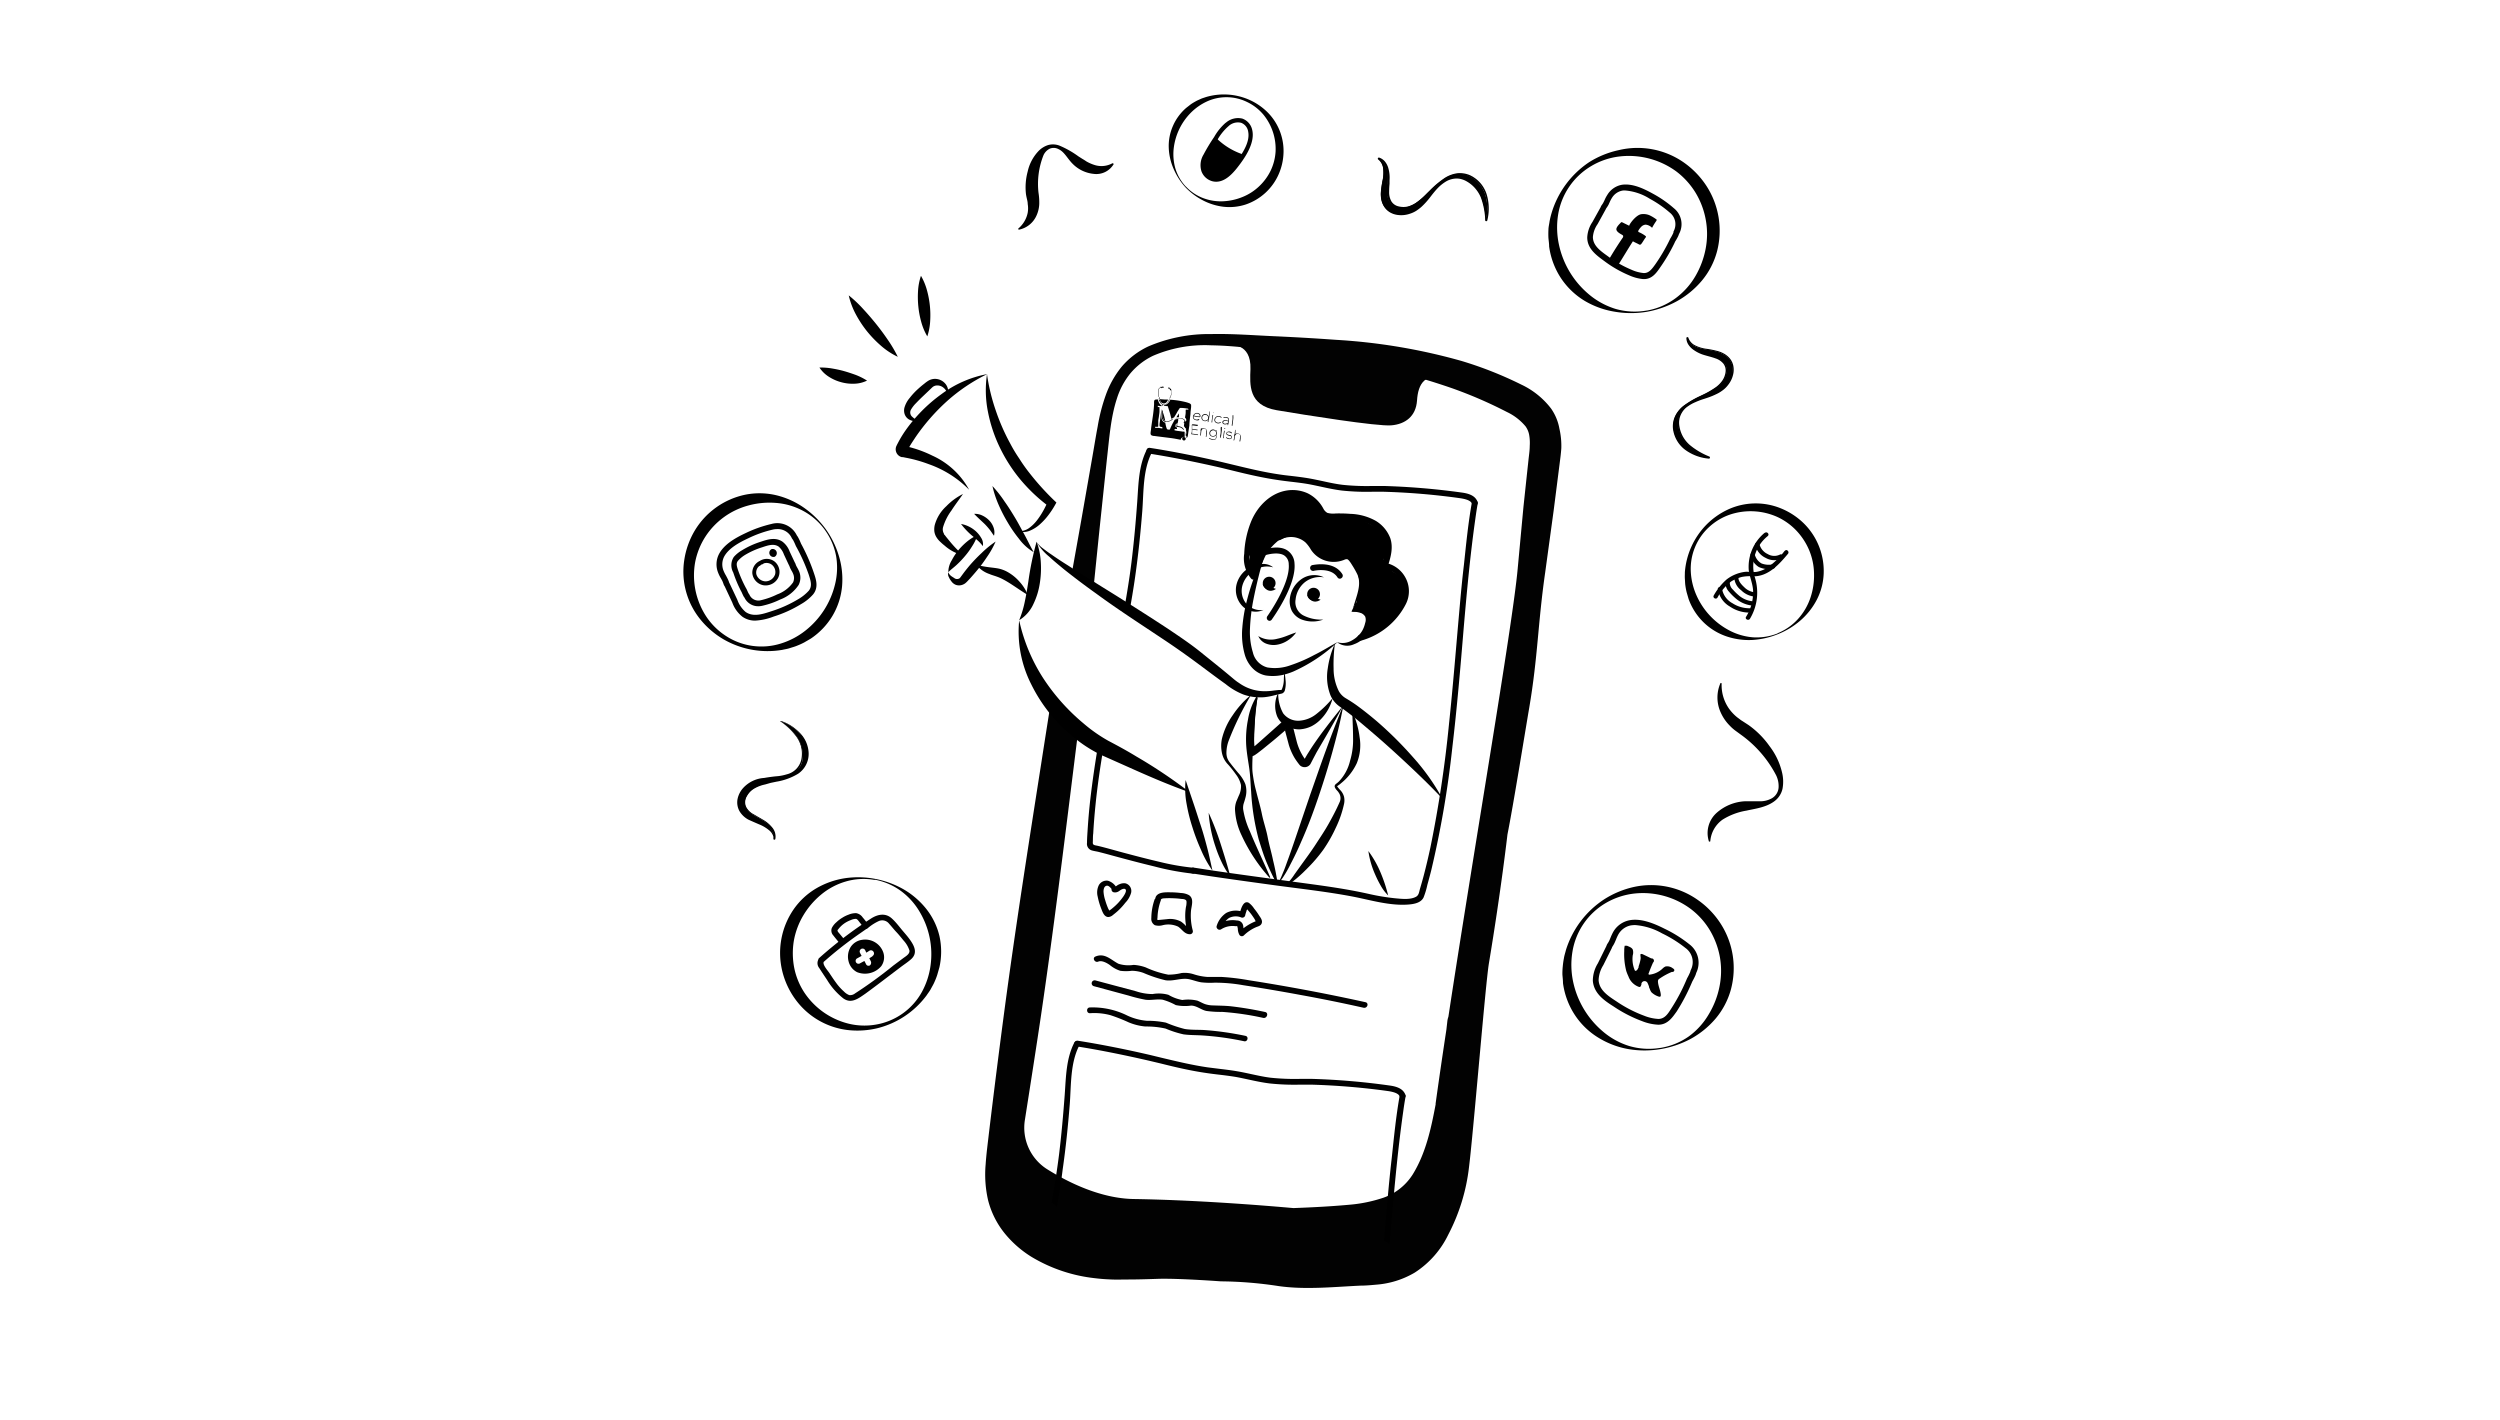 <svg xmlns="http://www.w3.org/2000/svg" viewBox="0 0 433 246"><defs><style>.cls-1{fill:#020202;}.cls-2{fill:none;}</style></defs><g id="Слой_2" data-name="Слой 2"><path d="M296,79.22a12.37,12.37,0,0,1-3.43-2,6,6,0,0,1-1.2-1.45,6.05,6.05,0,0,1-.63-1.74,4.08,4.08,0,0,1-.07-.92,3.62,3.62,0,0,1,.16-.92,3.71,3.71,0,0,1,1.07-1.6,6.93,6.93,0,0,1,1.7-1.06,19.88,19.88,0,0,1,1.92-.7,12.26,12.26,0,0,0,1.94-.82,6,6,0,0,0,.92-.6,4.71,4.71,0,0,0,.8-.81,4.52,4.52,0,0,0,.91-2.12,3.39,3.39,0,0,0-.07-1.23,2.9,2.9,0,0,0-.57-1.12,3.39,3.39,0,0,0-1-.78,4.83,4.83,0,0,0-1-.43,16.32,16.32,0,0,0-2.06-.41,6,6,0,0,1-1.85-.57,2.38,2.38,0,0,1-1.25-1.39.06.06,0,0,0-.07,0,.05.05,0,0,0,0,.05,1.89,1.89,0,0,0,.31,1,3,3,0,0,0,.74.81,6,6,0,0,0,2,.94c.67.19,1.33.35,1.92.57a3.2,3.2,0,0,1,1.43.94,2,2,0,0,1,.41,1.5,3.49,3.49,0,0,1-.61,1.64A5.1,5.1,0,0,1,297,67.27a15.56,15.56,0,0,1-1.73,1,19.87,19.87,0,0,0-3.61,2,5.18,5.18,0,0,0-1.39,1.63,4.05,4.05,0,0,0-.43,2.19,5.15,5.15,0,0,0,2.19,3.73A8,8,0,0,0,296,79.32a.06.06,0,0,0,.06,0A.05.05,0,0,0,296,79.22Z"/><path d="M296,79.44h0A8.13,8.13,0,0,1,292,78a5.37,5.37,0,0,1-2.25-3.82,4.17,4.17,0,0,1,.45-2.25,5.13,5.13,0,0,1,1.43-1.68,15.38,15.38,0,0,1,2.87-1.68l.76-.37a14.67,14.67,0,0,0,1.71-1,4.87,4.87,0,0,0,1.31-1.25,3.31,3.31,0,0,0,.59-1.57,1.92,1.92,0,0,0-.39-1.41,3,3,0,0,0-1.37-.9c-.43-.16-.88-.28-1.36-.41l-.56-.16a6.16,6.16,0,0,1-2-1,3.28,3.28,0,0,1-.78-.84,2.14,2.14,0,0,1-.33-1.1.16.16,0,0,1,.12-.16.17.17,0,0,1,.23.1,2.27,2.27,0,0,0,1.19,1.33,6.07,6.07,0,0,0,1.8.56,16.27,16.27,0,0,1,2.08.41,4.62,4.62,0,0,1,1.08.44,3.62,3.62,0,0,1,1,.81,2.9,2.9,0,0,1,.6,1.17,3.41,3.41,0,0,1,.07,1.27,4.5,4.5,0,0,1-.94,2.18,4.35,4.35,0,0,1-.82.84,6.48,6.48,0,0,1-.93.61,12.94,12.94,0,0,1-2,.83l-.39.13a12.52,12.52,0,0,0-1.52.57,6.76,6.76,0,0,0-1.67,1,3.59,3.59,0,0,0-1,1.54,3.33,3.33,0,0,0-.16.88,3.78,3.78,0,0,0,.08.89,5.41,5.41,0,0,0,.61,1.7,5.55,5.55,0,0,0,1.17,1.42,12.51,12.51,0,0,0,3.4,2h0a.19.19,0,0,1,.08.16A.18.18,0,0,1,296,79.44Zm-3.58-20.38a2.18,2.18,0,0,0,.21.47,2.93,2.93,0,0,0,.72.77,5.78,5.78,0,0,0,1.9.92l.55.15c.49.14.95.26,1.38.42a3.3,3.3,0,0,1,1.48,1,2.13,2.13,0,0,1,.45,1.59,3.59,3.59,0,0,1-.63,1.7,5.21,5.21,0,0,1-1.38,1.31,16.75,16.75,0,0,1-1.74,1l-.76.38a14.62,14.62,0,0,0-2.83,1.65A5,5,0,0,0,290.41,72a4,4,0,0,0-.42,2.12,5.1,5.1,0,0,0,2.14,3.64,7.8,7.8,0,0,0,3.39,1.37,11.26,11.26,0,0,1-3-1.82,5.56,5.56,0,0,1-1.86-3.26,4.3,4.3,0,0,1-.08-1,3.87,3.87,0,0,1,.17-.95,3.81,3.81,0,0,1,1.11-1.65,6.61,6.61,0,0,1,1.73-1.08,15.14,15.14,0,0,1,1.54-.58l.39-.13a13,13,0,0,0,1.92-.81,6.07,6.07,0,0,0,.9-.59,4.49,4.49,0,0,0,.78-.79,4.27,4.27,0,0,0,.88-2.06,3.12,3.12,0,0,0-.06-1.18,2.73,2.73,0,0,0-.55-1.07,3.12,3.12,0,0,0-.91-.75,4.64,4.64,0,0,0-1-.42,15.65,15.65,0,0,0-2-.4,6.44,6.44,0,0,1-1.88-.59A2.51,2.51,0,0,1,292.42,59.06Z"/><path class="cls-1" d="M213,59.77s3.74-.49,3.58,4.17c-.1,2.67-.41,6.27,4.56,7.11s17.37,2.82,19.82,2.62,4.29-1.57,4.47-4.32,1.26-5.18,5.88-3.74c3.16,1-10.92-4.63-10.92-4.63Z"/><path class="cls-1" d="M270.09,74.25a8.73,8.73,0,0,0-1.46-3.51,14,14,0,0,0-5.14-4.13,65.83,65.83,0,0,0-10.41-4.11,101.59,101.59,0,0,0-21.64-3.64q-5.41-.39-10.81-.63c-3.58-.16-7.18-.45-10.85-.37A26.69,26.69,0,0,0,198.89,60a13.77,13.77,0,0,0-4.57,3.46,16.58,16.58,0,0,0-2.81,5,31.64,31.64,0,0,0-1.39,5.39c-.34,1.8-.62,3.56-.93,5.33l-1.86,10.61c-.55,3.14-1.12,6.28-1.68,9.42a4.7,4.7,0,0,1,1.16.72c.94.81,1.82,1.53,2.55,2.28.41-4,.81-8,1.23-12l1.13-10.72c.41-3.57.65-7.15,1.71-10.4a13.08,13.08,0,0,1,2.34-4.41,11.74,11.74,0,0,1,3.92-3.05,22.57,22.57,0,0,1,10.1-1.82c3.51.05,7.07.51,10.64.88s7.11.88,10.62,1.47a117,117,0,0,1,20.47,5.09A75.51,75.51,0,0,1,261,71.36a9.44,9.44,0,0,1,3.23,2.49,3.73,3.73,0,0,1,.61,1.41,8,8,0,0,1,.11,2c0,.77-.14,1.63-.23,2.53l-.29,2.68-.57,5.35-1,10.72c-.88,9.77-7.67,49.06-12,77.57a3.4,3.4,0,0,0-.18.78c-.05.47-.11.94-.16,1.41-.71,4.67-1.34,9-1.87,12.83l0,.16c-.78,4.15-1.7,8.43-3.94,12.08l0,0a9.85,9.85,0,0,1-5.12,4.08,24.9,24.9,0,0,1-6,1.22c-3.18.29-6.37.45-9.56.57-6.09-.54-17.15-1.4-27.68-1.57-5.63-.09-11.22-2.8-15-5.17a8.5,8.5,0,0,1-3.84-8.52c.84-5.35,2.14-13.64,2.82-18.3,2.09-14.2,3.85-28.46,5.62-42.7l.87-7-.16-.07a14.76,14.76,0,0,1-4.7-4q-.82,5.16-1.62,10.32c-2.22,14.19-4.45,28.37-6.35,42.6q-1.42,10.68-2.7,21.37c-.2,1.78-.45,3.55-.58,5.51a19.93,19.93,0,0,0,.43,6.18,15,15,0,0,0,2.9,5.76,18.59,18.59,0,0,0,4.65,4.06,27,27,0,0,0,11,3.68c.95.12,1.9.18,2.86.22s1.83,0,2.74,0c1.82,0,3.62-.06,5.42-.12,3.6-.09,10.75.44,10.75.44a69.07,69.07,0,0,1,10,.82c4.65.66,9.53.14,14.22-.08.91,0,1.82-.09,2.73-.17a15.36,15.36,0,0,0,6.37-1.94l.29-.17a16.15,16.15,0,0,0,5.77-6.55,33.43,33.43,0,0,0,3.6-11.76l.15-1.3c.9-8.25,2.73-30.6,3.29-33.94,2.13-12.81,3.2-22.24,3.21-22.3,1.05-5.3,2.88-16.72,3.78-22,1.5-8.86,1.48-14.53,2.76-23.42l1.46-10.67.68-5.34.34-2.67c.11-.88.24-1.8.31-2.82A13.31,13.31,0,0,0,270.09,74.25Z"/><path d="M209.43,71.32c0,.45-.09.89-.17,1.33,0,.13,0,.25-.08.38s.1.09.12,0c.09-.43.16-.88.21-1.32l0-.38a.06.06,0,0,0,0-.07A.08.08,0,0,0,209.43,71.32Z"/><path d="M213.91,74.51a12.09,12.09,0,0,1-.17,1.33c0,.12-.05.25-.08.37s.1.09.12,0c.09-.44.16-.88.21-1.33l0-.38a0,0,0,0,0,0-.06s-.06,0-.07.05Z"/><path d="M210,71.92c-.06.4-.11.79-.16,1.19a.06.06,0,0,0,.12,0c0-.39.09-.79.16-1.18a.06.06,0,0,0-.06-.06A.08.08,0,0,0,210,71.92Z"/><path d="M210.1,71.55a.06.06,0,0,0,.06-.06.06.06,0,0,0,0-.06s-.05,0-.06.06A.06.06,0,0,0,210.1,71.55Z"/><path d="M212,74.66c-.06.39-.11.78-.16,1.18,0,.07.11.09.12,0,0-.4.09-.79.16-1.19,0,0,0,0-.06-.06A.06.06,0,0,0,212,74.66Z"/><path d="M212.13,74.28a.06.06,0,1,0,0-.11.06.06,0,0,0-.06,0A.06.06,0,0,0,212.13,74.28Z"/><path d="M211.56,72.26a.76.76,0,0,0-.55-.21.68.68,0,0,0-.51.27.65.65,0,0,0-.15.57.63.63,0,0,0,.44.41.7.7,0,0,0,.63-.1.06.06,0,0,0-.07-.1.54.54,0,0,1-.46.1.53.53,0,0,1-.41-.28.57.57,0,0,1,.07-.49.6.6,0,0,1,.93-.08.05.05,0,0,0,.08,0,.05.05,0,0,0,0-.08Z"/><path d="M207.62,72.56a.62.62,0,0,1-.73,0,.43.43,0,0,1-.17-.36.64.64,0,0,1,.14-.35.58.58,0,0,1,.74-.14.36.36,0,0,1,.19.27.2.2,0,0,1,0,.15s-.08,0-.13,0a2.77,2.77,0,0,1-.9-.18c-.07,0-.12.08-.05.11a2.89,2.89,0,0,0,.92.18.32.32,0,0,0,.19,0,.19.19,0,0,0,.1-.19.5.5,0,0,0-.17-.38.65.65,0,0,0-.45-.15.67.67,0,0,0-.44.18.81.81,0,0,0-.23.39.54.54,0,0,0,.11.47.69.69,0,0,0,.42.22.73.73,0,0,0,.44,0l.1-.07c.06,0,0-.13-.07-.09Z"/><path d="M211.94,72.42a.69.69,0,0,1,.64,0,.22.22,0,0,1,.11.1.37.37,0,0,1,0,.18,2.83,2.83,0,0,1,0,.41,3.89,3.89,0,0,1-.09.47.06.06,0,0,0,.12,0h0c0-.15.06-.3.08-.45a3.42,3.42,0,0,0,0-.45.64.64,0,0,0,0-.2.27.27,0,0,0-.13-.15.75.75,0,0,0-.36-.1.73.73,0,0,0-.41.09s-.05,0,0,.07a.07.07,0,0,0,.08,0Z"/><path d="M212.72,72.88a1.65,1.65,0,0,0-.5-.1.52.52,0,0,0-.43.15.32.32,0,0,0,0,.4.5.5,0,0,0,.4.18,1.09,1.09,0,0,0,.52-.16.06.06,0,1,0-.07-.09,1.07,1.07,0,0,1-.38.13.44.44,0,0,1-.35-.1.2.2,0,0,1,0-.28.4.4,0,0,1,.33-.12,1.86,1.86,0,0,1,.48.09.05.05,0,0,0,.07,0,0,0,0,0,0,0-.07Z"/><path d="M213.48,71.9c0,.11,0,.23,0,.34l0,.35-.09.7-.06.4s0,0,.06.06a.07.07,0,0,0,.06,0c.07-.46.13-.93.17-1.39a2.6,2.6,0,0,1,0-.39.06.06,0,0,0-.12,0Z"/><path d="M211.43,74a2,2,0,0,0,0,.34c0,.12,0,.24,0,.35s0,.47-.09.7l0,.4a.06.06,0,0,0,.11,0c.07-.46.13-.93.18-1.39a2.58,2.58,0,0,1,0-.39.06.06,0,0,0,0-.06,0,0,0,0,0-.06,0Z"/><path d="M208.82,71.71a.65.65,0,0,0-.64.33.62.62,0,0,0,.09.74.71.71,0,0,0,.7.13.61.61,0,0,0,.3-.22.5.5,0,0,0,.08-.2.76.76,0,0,0,0-.21.5.5,0,0,0-.18-.39.85.85,0,0,0-.37-.18.07.07,0,0,0-.07.06.07.07,0,0,0,.05.06.58.58,0,0,1,.28.12.4.4,0,0,1,.17.24.54.54,0,0,1,0,.18,1.16,1.16,0,0,1,0,.18.4.4,0,0,1-.22.22.59.59,0,0,1-.59,0,.4.4,0,0,1-.18-.26.5.5,0,0,1,0-.32.53.53,0,0,1,.56-.34.06.06,0,0,0,.06-.06.07.07,0,0,0-.05-.06Z"/><path d="M210.19,74.39a.65.65,0,0,0-.64.33.62.62,0,0,0,.09.74.7.7,0,0,0,.7.12.55.55,0,0,0,.3-.22.5.5,0,0,0,.08-.2.76.76,0,0,0,0-.21.49.49,0,0,0-.18-.38.71.71,0,0,0-.38-.18.06.06,0,0,0,0,.11.6.6,0,0,1,.28.13.35.35,0,0,1,.17.24.48.48,0,0,1,0,.17,1,1,0,0,1,0,.18.45.45,0,0,1-.22.23.62.62,0,0,1-.59,0,.38.38,0,0,1-.18-.25.5.5,0,0,1,0-.32.55.55,0,0,1,.56-.35.06.06,0,0,0,.06,0,.06.06,0,0,0-.05-.06Z"/><path d="M207.49,73.59l-.77-.1h-.19a.16.16,0,0,0-.1.11.47.47,0,0,0,0,.17v.56c0,.13,0,.25,0,.38a2.21,2.21,0,0,1-.08.37.13.13,0,0,0,.06.15l.07,0h.1l.87.13a.05.05,0,0,0,.06-.05.06.06,0,0,0-.05-.06l-.71-.11-.27,0h0a.24.24,0,0,0,0-.08s0-.06,0-.09l0-.17a4.1,4.1,0,0,0,0-.7c0-.12,0-.23,0-.34v-.09s0,0,0,0,0,0,0,0h.09l.8.11a.07.07,0,0,0,.07-.06.07.07,0,0,0,0-.06Z"/><path d="M206.52,74.4l.82.12a.06.06,0,1,0,0-.11l-.82-.12a.06.06,0,0,0,0,.11Z"/><path d="M202.64,69h-.09a5.34,5.34,0,0,0,.38-.95.49.49,0,0,0-.21-.58l0-.07a.59.59,0,0,1,.25.67A7,7,0,0,1,202.64,69Z"/><path d="M200.68,68.74a8.42,8.42,0,0,1-.09-1c0-.59.45-.65.46-.65v.08s-.39,0-.39.57a8.44,8.44,0,0,0,.09,1Z"/><path d="M208,74.18l-.12,1.22c0,.07.11.09.11,0l.13-1.21c0-.07-.11-.09-.12,0Z"/><path d="M208.08,74.55a.48.48,0,0,1,.53-.28.44.44,0,0,1,.32.18.62.62,0,0,1,0,.23,2.43,2.43,0,0,1,0,.27,3.4,3.4,0,0,1-.09.64.06.06,0,0,0,.05.06.06.06,0,0,0,.07,0c0-.2.07-.41.09-.61v-.32a.74.74,0,0,0-.05-.25.48.48,0,0,0-.37-.26.65.65,0,0,0-.39,0,.49.49,0,0,0-.3.31.05.05,0,1,0,.1,0Z"/><path d="M213.92,75.42a.47.47,0,0,1,.53-.26.43.43,0,0,1,.32.17.45.45,0,0,1,0,.2,2.26,2.26,0,0,1,0,.26,2.89,2.89,0,0,1-.09.6.07.07,0,0,0,.05.07.08.08,0,0,0,.07,0,3.85,3.85,0,0,0,.08-.58v-.3a.69.69,0,0,0-.05-.24.54.54,0,0,0-.38-.24.81.81,0,0,0-.38,0,.48.48,0,0,0-.3.29s0,.06,0,.08a.06.06,0,0,0,.08,0Z"/><path d="M210.72,74.56l-.12,1.13c0,.13,0,.29-.17.36a.67.67,0,0,1-.42,0,1,1,0,0,1-.51-.18.05.05,0,0,0-.08,0,.06.06,0,0,0,0,.08h0a1.18,1.18,0,0,0,.49.2,1.35,1.35,0,0,0,.49,0,.34.34,0,0,0,.19-.14.6.6,0,0,0,.1-.23l0-.26,0-.3.08-.68c0-.08-.11-.09-.12,0Z"/><path d="M213.35,74.93a.68.68,0,0,0-.62-.17.46.46,0,0,0-.29.17.27.27,0,0,0,0,.31.64.64,0,0,0,.28.18l.2.07.16,0a.28.28,0,0,1,.18.2.24.24,0,0,1-.11.23.45.45,0,0,1-.36,0l-.2-.07a.3.3,0,0,1-.14-.1.05.05,0,0,0-.09.06.6.6,0,0,0,.3.19.84.84,0,0,0,.39.05.41.41,0,0,0,.27-.17.34.34,0,0,0,0-.31.4.4,0,0,0-.24-.22l-.17,0-.18-.06a.38.38,0,0,1-.24-.17c0-.1,0-.18.12-.23a.49.49,0,0,1,.34,0,.51.51,0,0,1,.31.15.05.05,0,0,0,.08,0,.06.06,0,0,0,0-.08Z"/><path d="M202.64,67.34a.17.17,0,0,0,0-.12.23.23,0,0,0-.18-.09h-.15a.08.08,0,0,0,0,0s0,0,0,.06a.47.47,0,0,0,.13.15.11.11,0,0,0,.11,0c.06,0,.08-.07.1-.12"/><path d="M201.56,67.06a.1.1,0,0,0-.08-.09l-.11,0a.17.17,0,0,0-.14,0,.19.19,0,0,0,0,.09v0s0,0,0,0v0a.11.11,0,0,0,.06.09.17.17,0,0,0,.14,0,.19.19,0,0,0,.09,0A.11.11,0,0,0,201.56,67.06Z"/><path class="cls-2" d="M202.63,67.34l0,0a0,0,0,0,1,.08,0c.07,0,.09,0,0,.11s-.07.18-.13.14-.12,0-.08-.11A.56.56,0,0,1,202.63,67.34Z"/><path d="M202.67,67.56s0,0,0,0h0a.09.09,0,0,1-.06-.06.08.08,0,0,1,0-.07l.05-.09h0l0,0a.07.07,0,0,1,.12,0h0s.05,0,.05.07a.11.11,0,0,1,0,.07l0,.06s0,.08-.07.09Zm0-.28h0l0,0,0,0h0a.56.56,0,0,0-.05.08.08.08,0,0,0,0,0l0,0a.05.05,0,0,1,0,0h0s0,0,0-.07a.16.16,0,0,1,0-.07l0,0,0,0,0,0Z"/><path class="cls-2" d="M201.2,67.09s0,0,0,.06a.07.07,0,0,1,0,.08h0c-.08,0-.09,0-.1-.1s-.06-.14,0-.16.11,0,.13,0A.17.17,0,0,1,201.2,67.09Z"/><path d="M201.1,67.25l0,0a.15.15,0,0,1,0-.09.15.15,0,0,0,0-.07.14.14,0,0,1,0-.09s0,0,0,0h0c.05,0,.11,0,.15.06v.06s0,0,0,0h0a.07.07,0,0,0,0,0,.15.15,0,0,1,0,.07.1.1,0,0,1-.07,0Zm0-.27h-.08s0,0,0,.06,0,0,0,.07a.12.12,0,0,0,0,.07h.06s0,0,0,0v0s0,0,0-.06h0v0a.07.07,0,0,0,0,0S201.15,67,201.13,67Z"/><path d="M200.71,69.07h.14l0-.24s0,0,0,0h0l-.1,0s0,0,0,0Z"/><path d="M205.12,72.93a.24.24,0,0,0,0-.08l0,.16v0A.16.16,0,0,0,205.12,72.93Z"/><path d="M201.22,70.89h0c0,.31,0,.61,0,.92,0,.14,0,.29,0,.43a1.64,1.64,0,0,0,.1.38.81.81,0,0,0,.51.45l.05,0h0a1.1,1.1,0,0,0,.69-.11c.18-.08.34-.21.52-.3v0a1,1,0,0,0,.11-.17c-.19.1-.37.24-.55.34A1.17,1.17,0,0,1,202,73a.71.71,0,0,1-.49-.37,1.15,1.15,0,0,1-.12-.37,2.73,2.73,0,0,1,0-.41c0-.21,0-.42,0-.63Z"/><path d="M203.83,73.51a.13.13,0,0,0,0,.19h0a.15.15,0,0,0,.09.06l0-.27v0Z"/><path d="M204.21,71.57h0l0,0h0l-.46.71a2.18,2.18,0,0,1,.44,0l0-.21c0-.12,0-.24,0-.36a.19.19,0,0,0,0-.08v0h0Z"/><path d="M203.57,72.52a2.51,2.51,0,0,1,.55-.07,1.5,1.5,0,0,1,.85.21.54.54,0,0,1,.16.14.26.26,0,0,1,0,.21l-.1.1a.94.94,0,0,1,0,.16l.11,0a.34.34,0,0,0,.16-.21.43.43,0,0,0-.18-.4,1.11,1.11,0,0,0-.42-.21,2.2,2.2,0,0,0-1,0Z"/><path d="M203.68,73.42a.27.27,0,0,0-.08.23.32.32,0,0,0,.12.2.78.78,0,0,0,.39.12,1.13,1.13,0,0,1,.86.48h0l.1,0h0a.9.9,0,0,0-.29-.38,1.24,1.24,0,0,0-.45-.21l-.39-.07a.33.33,0,0,1-.19-.06.22.22,0,0,1-.06-.17c0-.11.11-.17.22-.19V73.3A.44.44,0,0,0,203.68,73.42Z"/><path d="M201.43,69.85a.6.6,0,0,0,.52-.1,1.29,1.29,0,0,0,.33-.47s0,0,0-.08l-.54,0-.86-.07a2,2,0,0,0,.14.41A.64.64,0,0,0,201.43,69.85Z"/><path d="M206.19,71.67c0-.39.08-.78.11-1.17a.13.13,0,0,0,0-.06.57.57,0,0,0,0-.13.49.49,0,0,0,0-.12.59.59,0,0,0,0-.08.61.61,0,0,0-.29-.26,5.31,5.31,0,0,0-.86-.26,14.83,14.83,0,0,0-2.48-.36s0,0,0,.08a2.1,2.1,0,0,1-.34.5,1.09,1.09,0,0,1-.44.29.31.31,0,0,1-.13,0,.29.29,0,0,0-.13.05.37.37,0,0,0-.05.11l.65.1.06,0a.08.08,0,0,1,0,0c0,.18.1.36.14.54h0l.24.78c.08.29.14.58.22.87a4.39,4.39,0,0,1,.47-.27l.39-.65c.08-.15.16-.3.26-.45h0a4.53,4.53,0,0,1,.3-.46l0,0c.07-.09.16-.07.25-.06l.24,0h0a7.64,7.64,0,0,1,.82.1c.07,0,.19,0,.2.12v0a.13.13,0,0,1,0,.06c0,.06-.12,0-.17,0l-.23,0a.09.09,0,0,0-.06.06h0a1,1,0,0,1,0,.17h0l0,.28c0,.29-.08.58-.11.88v0l.09.1a.53.53,0,0,1,.11.21.37.37,0,0,1,0,.23.44.44,0,0,1-.19.17l-.11,0a.13.13,0,0,1,0,.06,4.55,4.55,0,0,0-.09.73l0,0a.89.89,0,0,1,.23.34c.05,0,.11,0,.13.08a.16.16,0,0,1,0,.15.1.1,0,0,1-.05,0,1.25,1.25,0,0,1,0,1,.4.4,0,0,1,.1.46c.19-.07.24-.25.27-.43l.08-.58.18-1.17C206,73.23,206.1,72.45,206.19,71.67Z"/><path d="M205.06,75.64a1.31,1.31,0,0,0,0-.89l-.23,0-.56-.08a6.26,6.26,0,0,1-.71-.11c-.09,0-.11,0-.13-.08a.15.15,0,0,1,.06-.18.31.31,0,0,1,.19,0h.1a.08.08,0,0,0,.07,0,2.17,2.17,0,0,0,0-.25.45.45,0,0,1-.28-.2.28.28,0,0,1,0-.25.35.35,0,0,1,.14-.2.66.66,0,0,1,.27-.09c0-.15.06-.31.08-.47a2.56,2.56,0,0,0,0-.27,2.82,2.82,0,0,0-.57.09,4.19,4.19,0,0,0-.24.42c-.14.24-.26.48-.38.73l-.18.4c0,.06-.06.16-.13.2a.27.27,0,0,1-.16,0,.8.8,0,0,1-.21-.05c-.06,0-.1-.11-.12-.16a4,4,0,0,1-.14-.46l-.12-.57-.09,0a.86.86,0,0,1-.49-.5,1.86,1.86,0,0,1-.08-.41,3.39,3.39,0,0,1,0-.45,7.12,7.12,0,0,0,0-.8c-.07.46-.16,1.29-.16,1.3l-.16,1.12c0,.1,0,.2,0,.3v0h0a.17.17,0,0,0,.07.14.89.89,0,0,0,.29.08c.07,0,.12,0,.13.11a.2.2,0,0,1,0,.13.14.14,0,0,1-.13,0l-.57-.08-.28,0-.14,0a.17.17,0,0,1-.12,0s0-.18,0-.19a.2.2,0,0,1,.13,0h.3a.15.15,0,0,0,.1-.09h0a0,0,0,0,1,0,0l0-.19V73.4a.59.59,0,0,1,0-.13s0-.09,0-.14h0l0-.19c0-.26.08-.53.11-.8s.08-.54.1-.8c0,0,0-.09,0-.13l0-.37s0-.11,0-.17a.15.15,0,0,0,0-.11.11.11,0,0,0-.07-.06l-.22,0s0-.06,0-.11h0a.36.36,0,0,1,0-.1s.09,0,.11,0l.54.06a.34.34,0,0,0,0-.1.06.06,0,0,0,0-.06l-.07,0a.69.69,0,0,1-.13-.11.53.53,0,0,1-.12-.14,1.14,1.14,0,0,1-.18-.32,1.66,1.66,0,0,1-.12-.42,1.08,1.08,0,0,0-.31,0c-.23,0-.34.1-.36.34a2.75,2.75,0,0,0,0,.4c-.06,1.44-.34,2.84-.52,4.26,0,.19-.05.39-.07.58s-.07.44.1.59a1,1,0,0,0,.54.14l.6.08,2.39.3c.4.06.8.13,1.19.21l.39.08a.41.41,0,0,1,.37-.42Z"/><path d="M200.71,69.07a.29.29,0,0,0,0,.09,1.61,1.61,0,0,0,.31.66l.13.14.12.08c.09.06.07.14.06.23h.1a.22.22,0,0,1,.11-.18l.13,0a.27.27,0,0,0,.12,0,1,1,0,0,0,.42-.29,2.41,2.41,0,0,0,.33-.5v0l.06-.11s0,0,0,0h0l-.13,0h0l-.06.14a.14.14,0,0,0,0,.06l-.15.26a.91.91,0,0,1-.37.36.63.63,0,0,1-.52,0,.72.72,0,0,1-.34-.37,2,2,0,0,1-.14-.43h-.14Z"/><path d="M202.93,72.91h0l0,0h0l.08-.12-.15.1h0S202.92,72.9,202.93,72.91Z"/><path d="M201.43,72.31a1.12,1.12,0,0,0,.12.35.71.71,0,0,0,.26.23,2.38,2.38,0,0,0-.05-.26,8,8,0,0,0-.37-1.27c0,.19,0,.37,0,.56A1.72,1.72,0,0,0,201.43,72.31Z"/><path d="M205.15,75.78l.06-.14h0a1.21,1.21,0,0,0,0-.86l-.1,0h0a1.38,1.38,0,0,1,0,.83h0v0h0l0,0h0a.3.3,0,0,1,0,.08h0a.31.31,0,0,0-.35.25.32.32,0,0,0,.26.35.3.3,0,0,0,.34-.26.28.28,0,0,0-.12-.28Z"/><path d="M255.45,87.64a.5.5,0,0,1-.48-.34c-.16-.51-.79-.81-2-1a119.45,119.45,0,0,0-13.41-1.13c-.6,0-1.2,0-1.79,0a40.68,40.68,0,0,1-5.39-.21c-1.19-.15-2.38-.4-3.52-.65-.8-.17-1.6-.35-2.41-.49s-1.95-.28-2.91-.39c-.66-.08-1.33-.16-2-.26-2.7-.38-5.38-1-8-1.65l-2-.49c-4.34-1-8.68-1.87-12.53-2.47a.52.52,0,0,1-.42-.58.5.5,0,0,1,.57-.41c3.88.6,8.24,1.46,12.61,2.49l2,.48c2.57.62,5.22,1.26,7.87,1.64.66.1,1.31.18,2,.25,1,.12,2,.24,3,.41.82.14,1.64.32,2.45.49,1.12.25,2.29.5,3.44.64a40.08,40.08,0,0,0,5.25.2c.6,0,1.2,0,1.81,0a123.43,123.43,0,0,1,13.52,1.13c1,.13,2.41.43,2.8,1.64a.5.5,0,0,1-.32.63A.39.39,0,0,1,255.45,87.64Z"/><path d="M195.56,106.29c.38-2.13.75-4.26,1.05-6.4.54-3.76.93-7.54,1.23-11.32.26-3.34.08-7.11,1.65-10.18.29-.57-.57-1.07-.87-.5-1.41,2.76-1.43,5.94-1.65,9-.25,3.51-.57,7-1,10.51-.34,2.74-.79,5.47-1.27,8.19A3.81,3.81,0,0,1,195.56,106.29Z"/><path d="M206.65,150.29a41.39,41.39,0,0,1-5.74-1c-2.15-.5-4.29-1.06-6.42-1.63-1.46-.39-2.91-.82-4.39-1.17l-.45-.09c-.37-.12-.39-.23-.37-.63s0-.95.07-1.43c.09-1.66.23-3.33.4-5,.34-3.34.83-6.67,1.4-10a4.24,4.24,0,0,1-.93-.42c-.54,3.14-1,6.29-1.37,9.45-.19,1.66-.34,3.33-.45,5-.05.87-.13,1.75-.13,2.62a1.18,1.18,0,0,0,.76,1.28c.46.15,1,.2,1.44.33.73.18,1.45.38,2.18.58,2.4.65,4.79,1.29,7.21,1.87a46.14,46.14,0,0,0,6.79,1.27C207.29,151.35,207.28,150.35,206.65,150.29Z"/><path d="M206.51,151.28c4.63.73,9.28,1.36,13.92,2s9.25,1.13,13.82,2c3.17.61,6.49,1.65,9.75,1.38.94-.08,2.12-.29,2.57-1.24a13.55,13.55,0,0,0,.65-2.17c.23-.82.45-1.64.66-2.47a170.76,170.76,0,0,0,3.65-21.2c.83-7,1.42-14,2-21,.54-6.25,1.12-12.51,2-18.72.12-.88.25-1.75.41-2.62.11-.63-.85-.9-1-.27-.65,3.6-1,7.25-1.39,10.88-.31,2.6-.55,5.2-.78,7.81-.59,6.61-1.11,13.22-1.81,19.81a209,209,0,0,1-3.21,21.29c-.35,1.63-.73,3.24-1.15,4.85q-.31,1.17-.66,2.34c-.14.49-.18,1.09-.67,1.36-1,.57-2.55.37-3.65.27a37.7,37.7,0,0,1-4.48-.74c-4.42-1-8.9-1.55-13.39-2.16s-9-1.21-13.55-1.88l-3.45-.53c-.63-.1-.9.86-.27,1Z"/><path d="M242.94,190.32a.5.5,0,0,1-.48-.34c-.16-.51-.79-.81-2-1a121.63,121.63,0,0,0-13.41-1.12c-.59,0-1.19,0-1.78,0a40.62,40.62,0,0,1-5.39-.21c-1.2-.15-2.38-.4-3.53-.65-.8-.17-1.6-.35-2.4-.49-1-.16-1.95-.28-2.91-.39-.67-.08-1.33-.16-2-.26-2.68-.38-5.36-1-7.94-1.65l-2.06-.49c-4.35-1-8.68-1.88-12.54-2.48a.49.49,0,0,1-.41-.57.51.51,0,0,1,.57-.42c3.87.61,8.24,1.47,12.61,2.49l2.06.5c2.57.61,5.22,1.25,7.86,1.63l2,.25c1,.12,2,.24,3,.41.82.14,1.63.31,2.45.49,1.12.24,2.28.5,3.43.64a40.29,40.29,0,0,0,5.26.2c.6,0,1.2,0,1.8,0A120.61,120.61,0,0,1,240.6,188c1,.13,2.42.43,2.81,1.64a.5.5,0,0,1-.32.63Z"/><path d="M183.05,209c.38-2.13.74-4.26,1-6.41.54-3.75.93-7.53,1.23-11.31.26-3.35.07-7.11,1.64-10.18.3-.57-.57-1.08-.86-.5-1.41,2.76-1.43,5.94-1.65,9-.26,3.51-.57,7-1,10.51-.35,2.74-.79,5.47-1.27,8.19A4,4,0,0,1,183.05,209Z"/><path d="M240.67,215.46l.36-4.17c.54-6.25,1.12-12.5,2-18.72.12-.87.25-1.75.41-2.61.11-.63-.85-.9-1-.27-.65,3.6-1,7.25-1.39,10.88-.3,2.59-.55,5.2-.78,7.81q-.28,3.27-.56,6.56A4.64,4.64,0,0,1,240.67,215.46Z"/><path d="M219.17,95.63a81,81,0,0,0-2.18,8.75,33.05,33.05,0,0,0-.49,4.41A12.15,12.15,0,0,0,217,113a3.5,3.5,0,0,0,2.5,2.6,7.87,7.87,0,0,0,4.08-.4,26,26,0,0,0,4.07-1.77c1.35-.66,2.63-1.47,4-2.21a27.78,27.78,0,0,1-7.63,5.08,9.88,9.88,0,0,1-1.12.4,8.06,8.06,0,0,1-3.68.29,4.38,4.38,0,0,1-2.31-1.29,5.62,5.62,0,0,1-1.29-2.23,12.89,12.89,0,0,1-.45-4.75,26.86,26.86,0,0,1,.76-4.58A38.26,38.26,0,0,1,219.17,95.63Z"/><path d="M231.57,111.22a3.18,3.18,0,0,0,2.62-.32,4.74,4.74,0,0,0,1.05-.79,3.81,3.81,0,0,0,.77-1,5,5,0,0,0,.44-1.22,1.63,1.63,0,0,0,0-1.1,1.55,1.55,0,0,0-.94-.68,6.85,6.85,0,0,0-1.41-.2,3.87,3.87,0,0,1,1.49-.28,2,2,0,0,1,1.5.73,2.23,2.23,0,0,1,.3,1.71,5,5,0,0,1-.48,1.51,4.48,4.48,0,0,1-2.39,2A2.83,2.83,0,0,1,231.57,111.22Z"/><path d="M217.41,99.53a4.56,4.56,0,0,1-.93-3.62,16.29,16.29,0,0,1,.78-4.32c.83-2.49,2.64-4.85,5.28-5.55a5.28,5.28,0,0,1,3.48.28,4.28,4.28,0,0,1,1.41,1,9,9,0,0,1,1,1.44,2.54,2.54,0,0,0,1.12,1,5.23,5.23,0,0,0,2,.16,15.34,15.34,0,0,1,4.58.5,5.77,5.77,0,0,1,3.28,2.4c1,1.6.42,3.39-.13,5a.51.51,0,0,0,.35.62,4.06,4.06,0,0,1,3,2.2,4.25,4.25,0,0,1-.4,4.21,11.73,11.73,0,0,1-6.72,5.1.5.5,0,0,0,.26,1,12.43,12.43,0,0,0,7.73-6.34,4.91,4.91,0,0,0-.09-4.59A5,5,0,0,0,240,97.5l.35.62c.52-1.57,1-3.27.45-4.9a6,6,0,0,0-2.5-3A9.59,9.59,0,0,0,233.87,89c-.83-.07-1.67-.08-2.5-.07a3.8,3.8,0,0,1-1.47-.1,1.75,1.75,0,0,1-.7-.75,6.19,6.19,0,0,0-2.73-2.65,6.36,6.36,0,0,0-3.85-.43c-2.84.56-5,2.93-6,5.51a16.68,16.68,0,0,0-1.12,5.4,5.46,5.46,0,0,0,1.22,4.33.5.5,0,0,0,.71-.71Z"/><path d="M219.29,95.33a6.32,6.32,0,0,1,2.37-2.39,4.81,4.81,0,0,1,3.46-.45,3.91,3.91,0,0,1,1.64.82,7.18,7.18,0,0,1,1.12,1.37,3.92,3.92,0,0,0,3.87,1.66,3.3,3.3,0,0,0,.71-.2,1.72,1.72,0,0,1,1.1-.12,1.66,1.66,0,0,1,.89.67,7.47,7.47,0,0,1,.47.75,11.14,11.14,0,0,1,.76,1.55,4.74,4.74,0,0,1,.34,1.75,5.29,5.29,0,0,1-.31,1.73c-.41,1.06-.89,2-1.39,3,.53-2.11,1.71-4.33.65-6.23a15.05,15.05,0,0,0-.8-1.39c-.29-.48-.61-.94-.85-1a1,1,0,0,0-.52.12,5.65,5.65,0,0,1-.88.26,4.79,4.79,0,0,1-1.85,0,4.69,4.69,0,0,1-3-2,6.45,6.45,0,0,0-.93-1.25,3.62,3.62,0,0,0-1.27-.75C222.93,92.52,220.68,93.63,219.29,95.33Z"/><path d="M240.22,93.82a5,5,0,0,0-2.69-2.91,8.87,8.87,0,0,0-3.64-1.18,11.61,11.61,0,0,0-1.77.12H232s.09,0,0,0-.48-.14-.73-.19a2.67,2.67,0,0,0-1.16,0,23.12,23.12,0,0,1-2.32-2.81,1.91,1.91,0,0,0-1.63-.62,3.91,3.91,0,0,0-3.52-.46,4.5,4.5,0,0,0-1.73.47,5.25,5.25,0,0,0-2.49,2.68l0,.09a.56.56,0,0,0-.2.18,11.59,11.59,0,0,0-1.43,3.36,7.19,7.19,0,0,0-.5,3c0,.11,0,.21,0,.32a.46.46,0,0,0,.11.35l.07.25a4.26,4.26,0,0,0-.16.79.4.4,0,0,0,.15.39,5.24,5.24,0,0,0,.45,2,.51.51,0,0,0,.92-.08,29.38,29.38,0,0,1,1.61-3.84,11.37,11.37,0,0,1,2-2.13,1.64,1.64,0,0,0,.51-.18,7,7,0,0,1,3.06-.91h0a7.42,7.42,0,0,1,2.32,1.69l0,.06a3.35,3.35,0,0,0,.62.81,3.85,3.85,0,0,0,1.76,1.38,3.33,3.33,0,0,0,1.74.07,7.7,7.7,0,0,0,1.17.1c.45,0,.92,0,1.38-.06q.66,1,1.35,2a1.3,1.3,0,0,0-.13,1,15.43,15.43,0,0,1,.34,1.67c0,.25.07.51.1.77v0a.66.66,0,0,1,0,.14,1.41,1.41,0,0,1,0,.2.36.36,0,0,0-.07.1,6.09,6.09,0,0,0-.59,1.5,3,3,0,0,0-.09.43s-.17,0-.18,0c-.09.56-.69,1.5-.63,1.56s.57,0,1.2,0a2.86,2.86,0,0,0,1.06.3,3.38,3.38,0,0,0,.41.24.66.66,0,0,0,.27.06l-.27,1.68c0,.27-.09.55-.13.82a1.36,1.36,0,0,0,.06.89.5.5,0,0,0,.86,0l.12-.17.36-.14a.46.46,0,0,0,.25-.42l.08-.09c.54.21.94-.34,1.11-.81h0a5.76,5.76,0,0,0,1.63-1A13,13,0,0,0,242.4,106a1.69,1.69,0,0,0,.42-1.52.43.43,0,0,1,0-.07,4,4,0,0,0,0-4.06,3.56,3.56,0,0,0-1-1c-.12-.09-.26-.16-.39-.24l-.17-.11h0c-.05-.07-.11-.13-.16-.19h0c-.07-.14-.16-.27-.23-.41a8.24,8.24,0,0,0-.74-1.11,1.11,1.11,0,0,0-.52-.37A4,4,0,0,0,240.22,93.82Z"/><path d="M219.9,107.53a.53.53,0,0,1-.29-.1.51.51,0,0,1-.11-.7s4-5.59,3.71-9a1.83,1.83,0,0,0-.79-1.53c-1-.64-2.8-.2-3.41,0a.5.5,0,0,1-.35-.94c.11,0,2.67-1,4.29.06a2.84,2.84,0,0,1,1.26,2.29c.33,3.75-3.73,9.4-3.9,9.64A.52.52,0,0,1,219.9,107.53Z"/><path d="M232.07,100.23a.48.48,0,0,1-.42-.23c-1.14-1.81-4.08-1.14-4.11-1.13a.5.5,0,0,1-.23-1c.15,0,3.67-.84,5.18,1.57a.5.5,0,0,1-.15.69A.47.47,0,0,1,232.07,100.23Z"/><circle cx="227.51" cy="102.91" r="1.11"/><path d="M228.73,103.87s-1.43,1.14-2.32-.82"/><circle cx="219.82" cy="101" r="1.11"/><path d="M221,102s-1.43,1.14-2.32-.81"/><path d="M229.32,100a4.24,4.24,0,0,0-3.37.88,4.43,4.43,0,0,0-1.55,2.93,2.61,2.61,0,0,0,1.28,2.75,6.86,6.86,0,0,0,3.52.75,5.36,5.36,0,0,1-3.88-.06,3.36,3.36,0,0,1-1.57-1.44,3.82,3.82,0,0,1-.35-2.11,4.78,4.78,0,0,1,2.09-3.45A3.87,3.87,0,0,1,229.32,100Z"/><path d="M220.52,98.27a3.87,3.87,0,0,0-3.33.57,4.33,4.33,0,0,0-2,2.55,3.48,3.48,0,0,0,.58,3.06,3.32,3.32,0,0,0,3.07,1.19,3.21,3.21,0,0,1-3.65-.66,4,4,0,0,1-1-3.83,4.62,4.62,0,0,1,2.56-3,4.79,4.79,0,0,1,1.89-.47A2.7,2.7,0,0,1,220.52,98.27Z"/><path d="M217.94,110.17a4.14,4.14,0,0,0,3.22.48,10.24,10.24,0,0,0,1.62-.48c.55-.21,1.1-.44,1.72-.63a5.33,5.33,0,0,1-1.36,1.32,4.82,4.82,0,0,1-1.78.77,3.54,3.54,0,0,1-2-.13A2.41,2.41,0,0,1,217.94,110.17Z"/><path d="M231.21,111.47a26.48,26.48,0,0,0-.23,4.33,8.69,8.69,0,0,0,.9,3.9,3.3,3.3,0,0,0,1.18,1.22c.64.38,1.3.8,1.9,1.23,1.21.88,2.36,1.8,3.49,2.76a64.59,64.59,0,0,1,6.27,6.22,37.76,37.76,0,0,1,5.11,7.2c-2-2.13-4.09-4.15-6.21-6.13s-4.27-3.92-6.47-5.78c-1.1-.93-2.19-1.88-3.33-2.73-.57-.44-1.12-.85-1.71-1.26a4.63,4.63,0,0,1-1.67-2,8.81,8.81,0,0,1-.47-4.67A15.28,15.28,0,0,1,231.21,111.47Z"/><path d="M221.39,120a6.9,6.9,0,0,0,.85,3.54,3.24,3.24,0,0,0,2.75,1.29,5.32,5.32,0,0,0,3.1-1.24,18.47,18.47,0,0,0,2.72-2.67,8,8,0,0,1-1.93,3.54,6.32,6.32,0,0,1-1.7,1.31,5.54,5.54,0,0,1-2.18.56,5.08,5.08,0,0,1-2.21-.55,3.64,3.64,0,0,1-1.58-1.69A5,5,0,0,1,221.39,120Z"/><path d="M217.84,120.74a24.57,24.57,0,0,0-.52,4.54q-.07,1.14-.09,2.28a11.41,11.41,0,0,0,.1,2.15.62.62,0,0,0,0,.1.25.25,0,0,0-.05-.08l-.05,0a.33.33,0,0,0-.13-.07.83.83,0,0,0-.25,0s-.16.07-.14.05a5.15,5.15,0,0,0,.41-.32l.86-.74,1.71-1.52,1.71-1.52.43-.39,0,0,.13-.1a1.64,1.64,0,0,1,.29-.16,1.44,1.44,0,0,1,.65-.06,1.31,1.31,0,0,1,1,.76.84.84,0,0,1,.08.21l0,.15.07.28.57,2.24a9.31,9.31,0,0,0,.81,2,8.64,8.64,0,0,0,.57.91l.07.1,0,0a.1.1,0,0,0-.07,0,.11.11,0,0,0-.12.07l.24-.45.3-.51.63-1c1.7-2.59,3.62-5,5.54-7.39-1.43,2.73-3,5.36-4.54,8l-.53,1-.55,1.06a1.19,1.19,0,0,1-1.1.54,1.22,1.22,0,0,1-.61-.22,1.25,1.25,0,0,1-.23-.23l-.1-.13a12.07,12.07,0,0,1-.7-1,10.13,10.13,0,0,1-1-2.26l-.59-2.21-.11-.47a.16.16,0,0,0,.21.08l0,0h0l-.06,0-.43.38c-.59.5-1.16,1-1.76,1.49l-1.79,1.46-.93.72c-.16.11-.32.23-.52.35a1.16,1.16,0,0,1-.26.11.67.67,0,0,1-.39,0l-.2-.1a.76.76,0,0,1-.09-.09.87.87,0,0,1-.15-.2,1.71,1.71,0,0,1-.13-.44,10.85,10.85,0,0,1,.07-2.44c.09-.77.21-1.54.34-2.3s.32-1.51.5-2.27A8.27,8.27,0,0,1,217.84,120.74Z"/><path d="M217.8,120.77a71.7,71.7,0,0,0-.67,8.11,35.14,35.14,0,0,0-.23,4.11c0,.68.12,1.37.22,2a20,20,0,0,0,.44,2c.32,1.34.73,2.66,1,4s.74,2.64,1,4,.66,2.66.93,4a41.44,41.44,0,0,1,.8,4.08l-.14.05c-.66-1.23-1.25-2.5-1.79-3.79s-.93-2.62-1.35-3.94a40.32,40.32,0,0,1-1.31-8.24c-.11-1.39-.14-2.78-.34-4.15s-.46-2.76-.53-4.16a17.47,17.47,0,0,1,.32-4.2,11.1,11.1,0,0,1,1.47-4Z"/><path d="M216.55,120.59a51,51,0,0,0-3.73,7.67,6.12,6.12,0,0,0-.4,2,2.91,2.91,0,0,0,.13,1,3,3,0,0,0,.51.88c.44.58.9,1.14,1.38,1.71a6.41,6.41,0,0,1,1.25,1.95,4.18,4.18,0,0,1,0,2.43c-.09.37-.22.73-.32,1.07a2.78,2.78,0,0,0-.06.83,14.31,14.31,0,0,0,1.19,3.89c1.07,2.63,2.35,5.23,3.51,7.94l-.12.08a29.46,29.46,0,0,1-4.86-7.39,11.58,11.58,0,0,1-1.13-4.5,4,4,0,0,1,.23-1.32l.42-1a3.64,3.64,0,0,0,.39-1.86,4.72,4.72,0,0,0-.87-1.83,20.28,20.28,0,0,0-1.35-1.71,4,4,0,0,1-1.09-2.07,6.09,6.09,0,0,1,0-2.37,12,12,0,0,1,1.88-4.12,16.13,16.13,0,0,1,2.95-3.33Z"/><path d="M209.34,140.78a47.19,47.19,0,0,1,2.1,5.46c.59,1.84,1.16,3.67,1.66,5.58a13.39,13.39,0,0,1-1.53-2.54,22.13,22.13,0,0,1-1.08-2.73A23,23,0,0,1,209.34,140.78Z"/><path d="M234.34,123.52a14.88,14.88,0,0,1,1.15,4.21,8.28,8.28,0,0,1-.5,4.47,9.78,9.78,0,0,1-2.76,3.49c-.23.23-.77.54-.63.51a6.06,6.06,0,0,0,.63.75,2.7,2.7,0,0,1,.56,1.06,2.92,2.92,0,0,1,0,1.22,18.43,18.43,0,0,1-1.43,4.14,25,25,0,0,1-2.16,3.8,26.4,26.4,0,0,1-2.84,3.3c-.5.5-1,1-1.57,1.48-.27.24-.56.47-.85.69a2.32,2.32,0,0,1-1,.55l0-.15a10.26,10.26,0,0,0,1.27-1.61l1.24-1.73c.84-1.16,1.66-2.27,2.42-3.44s1.54-2.32,2.22-3.53,1.35-2.47,1.9-3.73a1.64,1.64,0,0,0-.14-1.74c-.18-.31-.47-.45-.67-.94a.48.48,0,0,1,.12-.46,2.49,2.49,0,0,1,.24-.2,3.9,3.9,0,0,0,.38-.33,7.75,7.75,0,0,0,1.91-3.56,12.4,12.4,0,0,0,.52-4c0-1.39-.08-2.83-.13-4.23Z"/><path d="M232.68,122.1c-.48,2.74-1.16,5.42-1.9,8.09s-1.56,5.3-2.45,7.92-1.86,5.22-3,7.76c-.54,1.27-1.14,2.53-1.79,3.76a20.37,20.37,0,0,1-1,1.82c-.19.29-.36.59-.58.87l-.67.8a15,15,0,0,0,.88-1.86c.28-.63.51-1.28.74-1.93.48-1.28.92-2.58,1.37-3.89l2.65-7.81c.92-2.6,1.81-5.21,2.76-7.8S231.61,124.66,232.68,122.1Z"/><path d="M193.35,153.68a2.55,2.55,0,0,0-1.46-1.14,1.55,1.55,0,0,0-1.56.75,2.85,2.85,0,0,0-.21,2,11.82,11.82,0,0,0,.58,2c.23.57.49,1.5,1.24,1.54a1.32,1.32,0,0,0,.82-.35c.27-.21.54-.43.8-.66a11.05,11.05,0,0,0,1.35-1.47,4,4,0,0,0,1-1.73,1.36,1.36,0,0,0-1-1.63,1.89,1.89,0,0,0-1,.15,1.78,1.78,0,0,0-.43.23l-.18.12-.15.09s-.06,0,0,0a.52.52,0,0,0-.62.35.5.5,0,0,0,.35.61,1.14,1.14,0,0,0,.79-.11c.21-.11.38-.28.6-.38s.6-.22.72.07-.23.87-.44,1.17a10.43,10.43,0,0,1-.89,1.1,10.62,10.62,0,0,1-1.09,1,1.84,1.84,0,0,1-.22.17s-.27.17-.27.2.06.07.06,0a1.48,1.48,0,0,0-.17-.33,11.47,11.47,0,0,1-.55-1.52,5.87,5.87,0,0,1-.29-1.49c0-.36.08-.88.49-1s.76.39,1,.66a.5.5,0,1,0,.86-.51Z"/><path d="M200,155.72a10,10,0,0,0-.59,3.29,1.26,1.26,0,0,0,.6,1.23,2.52,2.52,0,0,0,1.39,0,4,4,0,0,1,2.64.25c.72.47,1.1,1.32,2.07,1.32a.5.5,0,0,0,.48-.63,10,10,0,0,1-.32-3.31c.06-.91.61-2.17-.32-2.82a3.13,3.13,0,0,0-1.41-.38,15.26,15.26,0,0,0-1.65-.12c-.84,0-2.26-.12-2.71.78-.28.58.58,1.09.87.51.12-.26.53-.24.77-.26a13.49,13.49,0,0,1,1.42,0,13.22,13.22,0,0,1,1.4.12c.25,0,.77.05.85.36a1.76,1.76,0,0,1,0,.51c0,.23-.08.45-.11.68a9.32,9.32,0,0,0-.1,1.4,10.65,10.65,0,0,0,.39,2.81l.48-.63a1.16,1.16,0,0,1-.75-.46,5,5,0,0,0-.85-.75,4,4,0,0,0-2.42-.42l-1.23.12c-.09,0-.35.06-.42,0s0-.33,0-.44a9.62,9.62,0,0,1,.56-2.9c.21-.61-.75-.87-1-.27Z"/><path d="M211.69,160.63a3,3,0,0,1,1.17-1.63,2.54,2.54,0,0,1,2.19-.07.52.52,0,0,0,.61-.35,5.36,5.36,0,0,1,.23-.78c0-.11.09-.22.14-.33a.89.89,0,0,1,.08-.17c.09-.13.08-.15,0,0h-.27c.07,0,.2.23.25.29l.24.27c.18.22.36.44.52.67s.33.47.48.72c.05.09.12.31.21.37s.09.07.15-.11l-.22.06a8.35,8.35,0,0,0-2.72,1.75l.78.1c-.21-.32-.13-.81-.23-1.18a1.08,1.08,0,0,0-1.07-.81,4.65,4.65,0,0,0-3.26.68.51.51,0,0,0-.17.68.5.5,0,0,0,.68.18,3.66,3.66,0,0,1,2.53-.55.7.7,0,0,1,.29,0c.05,0,0,0,0,0s.07.31.09.42a2.33,2.33,0,0,0,.27,1.07.5.5,0,0,0,.78.1,7,7,0,0,1,2.23-1.47c.4-.14.79-.27.89-.74s-.28-.92-.51-1.28a11.55,11.55,0,0,0-.83-1.15,3.9,3.9,0,0,0-.92-1c-1-.55-1.45,1.29-1.59,1.94l.61-.35a3.54,3.54,0,0,0-2.95.17,4.16,4.16,0,0,0-1.64,2.24c-.19.61.77.87,1,.26Z"/><path d="M257.32,38.14a12.61,12.61,0,0,0-.75-4,5.89,5.89,0,0,0-1-1.65,6,6,0,0,0-1.46-1.2,3.88,3.88,0,0,0-.86-.38,3.3,3.3,0,0,0-.93-.16,3.75,3.75,0,0,0-1.91.49,6.73,6.73,0,0,0-1.6,1.27c-.47.49-.89,1-1.33,1.6A12.84,12.84,0,0,1,246,35.72a5.92,5.92,0,0,1-.89.67,4.66,4.66,0,0,1-3.4.65,3.41,3.41,0,0,1-1.16-.49,3,3,0,0,1-.89-.93,3.55,3.55,0,0,1-.42-1.18,5,5,0,0,1-.05-1.16,16.92,16.92,0,0,1,.31-2.12,6.2,6.2,0,0,0,.08-2,2.42,2.42,0,0,0-.91-1.68.05.05,0,0,1,0-.08.06.06,0,0,1,.06,0,2,2,0,0,1,.88.65,3.26,3.26,0,0,1,.53,1,6,6,0,0,1,.23,2.19c0,.72-.12,1.4-.1,2a3.21,3.21,0,0,0,.41,1.69,2.09,2.09,0,0,0,1.3.91,3.5,3.5,0,0,0,1.79,0,5.05,5.05,0,0,0,1.68-.86A14,14,0,0,0,247,33.7a19.84,19.84,0,0,1,3.2-2.77,5.2,5.2,0,0,1,2-.79,4.13,4.13,0,0,1,2.25.34,5.29,5.29,0,0,1,2.84,3.38,8.22,8.22,0,0,1,.06,4.29.06.06,0,0,1-.11,0Z"/><path d="M257.37,38.31h0a.2.2,0,0,1-.13-.14v0a12.6,12.6,0,0,0-.75-3.95,5.91,5.91,0,0,0-1-1.61,5.55,5.55,0,0,0-1.42-1.17,3.63,3.63,0,0,0-.83-.37,3.15,3.15,0,0,0-.91-.15h0a3.73,3.73,0,0,0-1.79.46,7,7,0,0,0-1.57,1.25c-.37.39-.71.81-1.06,1.26l-.26.34a13,13,0,0,1-1.46,1.6,7.77,7.77,0,0,1-.91.69,4.69,4.69,0,0,1-1.09.5,4.59,4.59,0,0,1-2.41.16,3.52,3.52,0,0,1-1.2-.5,3.19,3.19,0,0,1-.92-1,3.58,3.58,0,0,1-.44-1.22,4.73,4.73,0,0,1-.06-1.19,17.55,17.55,0,0,1,.32-2.14,6.51,6.51,0,0,0,.08-1.92,2.34,2.34,0,0,0-.87-1.6.18.18,0,0,1,0-.25.15.15,0,0,1,.19-.06,2.19,2.19,0,0,1,1,.69,3.13,3.13,0,0,1,.54,1,6,6,0,0,1,.25,2.23c0,.21,0,.41,0,.61a14.19,14.19,0,0,0-.07,1.42,3.12,3.12,0,0,0,.4,1.64,1.94,1.94,0,0,0,1.22.85,3.45,3.45,0,0,0,1.72,0,5.15,5.15,0,0,0,1.65-.84A14.8,14.8,0,0,0,247,33.61l.62-.6a15.71,15.71,0,0,1,2.6-2.19,5.44,5.44,0,0,1,2.09-.8,4.37,4.37,0,0,1,2.32.34,5.45,5.45,0,0,1,2.91,3.47,8.44,8.44,0,0,1,.06,4.35A.19.19,0,0,1,257.37,38.31Zm-5.1-7.66h.06a3.18,3.18,0,0,1,1,.16,4.18,4.18,0,0,1,.89.4,5.61,5.61,0,0,1,1.48,1.22,5.88,5.88,0,0,1,1,1.68,11.52,11.52,0,0,1,.73,3.53,8.07,8.07,0,0,0-.16-3.75,5.18,5.18,0,0,0-2.77-3.3,4,4,0,0,0-2.18-.32,5.19,5.19,0,0,0-2,.76,15.66,15.66,0,0,0-2.56,2.16c-.2.2-.41.41-.62.6a14.05,14.05,0,0,1-1.56,1.33,5.34,5.34,0,0,1-1.73.88A3.74,3.74,0,0,1,242,36a2.19,2.19,0,0,1-1.38-1,3.41,3.41,0,0,1-.43-1.77c0-.46,0-.94.07-1.44,0-.2,0-.4,0-.61a6,6,0,0,0-.23-2.14,3,3,0,0,0-.51-1,1.71,1.71,0,0,0-.39-.37,2.44,2.44,0,0,1,.59,1.41,6.47,6.47,0,0,1-.08,2,16.61,16.61,0,0,0-.31,2.1,4.74,4.74,0,0,0,.05,1.13,3.48,3.48,0,0,0,.41,1.13,2.81,2.81,0,0,0,.85.9,3.19,3.19,0,0,0,1.11.46,4.35,4.35,0,0,0,2.29-.14,4.75,4.75,0,0,0,1-.48,6.52,6.52,0,0,0,.88-.66,12.59,12.59,0,0,0,1.43-1.58l.27-.33c.34-.43.69-.88,1.07-1.28a7,7,0,0,1,1.63-1.29A3.86,3.86,0,0,1,252.27,30.65Z"/><path d="M151.51,152.21a16,16,0,0,1,4.83,1.73,14,14,0,0,1,4,3.37,12.06,12.06,0,0,1,2.37,4.81,12.45,12.45,0,0,1,0,5.4c-.12.44-.25.87-.37,1.3a11.32,11.32,0,0,1-.49,1.26c-.17.41-.41.79-.62,1.19s-.49.74-.73,1.11a15.17,15.17,0,0,1-8.55,5.71,14.84,14.84,0,0,1-5.23.3,13.1,13.1,0,0,1-9-5.36,13.82,13.82,0,0,1-2.27-5,13.33,13.33,0,0,1,2-10.52,12.46,12.46,0,0,1,3.95-3.66,14.14,14.14,0,0,1,5-1.75A15.77,15.77,0,0,1,151.51,152.21Zm0,.2a10.94,10.94,0,0,0-5,.26,11.87,11.87,0,0,0-4.32,2.3,13.88,13.88,0,0,0-3.08,3.62,13,13,0,0,0-1.62,4.38,13.26,13.26,0,0,0,.07,4.66,12.13,12.13,0,0,0,1.78,4.32,12.93,12.93,0,0,0,7.68,5.36,11.57,11.57,0,0,0,4.9.11,11.23,11.23,0,0,0,7.76-5.63,13.15,13.15,0,0,0,1.49-4.56,14.32,14.32,0,0,0-1.82-9.19,12.07,12.07,0,0,0-3.25-3.68,11.12,11.12,0,0,0-4.6-2Z"/><path d="M135.18,124.92a.05.05,0,0,1,.07,0,7.62,7.62,0,0,1,3.37,2.24,5,5,0,0,1,1.23,4,3.88,3.88,0,0,1-.89,1.95,4.81,4.81,0,0,1-1.67,1.22,18.91,18.91,0,0,1-3.84,1.12,14.48,14.48,0,0,0-1.84.56,4.92,4.92,0,0,0-1.55.9,3.5,3.5,0,0,0-.94,1.4,2,2,0,0,0,.06,1.5,3.06,3.06,0,0,0,1.14,1.2c.5.34,1.08.63,1.68,1a5.69,5.69,0,0,1,1.61,1.32,2.8,2.8,0,0,1,.52.92,1.94,1.94,0,0,1,.07,1,.1.1,0,0,1,0,0,.06.06,0,0,1-.06-.05,2.27,2.27,0,0,0-.86-1.59,6.35,6.35,0,0,0-1.61-.94,16,16,0,0,1-1.84-.84,5.08,5.08,0,0,1-.9-.64,3.15,3.15,0,0,1-.71-.94,2.81,2.81,0,0,1-.29-1.18,3.36,3.36,0,0,1,.21-1.17,4.26,4.26,0,0,1,1.32-1.79,4.33,4.33,0,0,1,.94-.58,5.86,5.86,0,0,1,1-.36,12.48,12.48,0,0,1,2-.34c.67-.06,1.32-.11,2-.23a6.94,6.94,0,0,0,1.83-.62,3.53,3.53,0,0,0,1.36-1.27,3,3,0,0,0,.35-.82A3.76,3.76,0,0,0,139,131a5.28,5.28,0,0,0-.21-1.77,5.38,5.38,0,0,0-.8-1.63,11.7,11.7,0,0,0-2.78-2.64A0,0,0,0,1,135.18,124.92Z"/><path d="M135.16,124.91c0-.07.11,0,.13,0l.12,0,.23.09.46.19a9.09,9.09,0,0,1,.87.47,8.78,8.78,0,0,1,1.54,1.25,5.26,5.26,0,0,1,1.55,3.61,4.15,4.15,0,0,1-1.84,3.5,10.48,10.48,0,0,1-3.76,1.37l-1,.21-.94.27a6.24,6.24,0,0,0-1.81.67,3.4,3.4,0,0,0-1.33,1.33,2,2,0,0,0-.18,1.81,2.9,2.9,0,0,0,1.32,1.34l1.72,1a5.69,5.69,0,0,1,1.51,1.3,2.44,2.44,0,0,1,.54,2h0a.18.18,0,0,1-.34,0c0-.14,0-.11,0-.17a2.23,2.23,0,0,0,0-.23,2,2,0,0,0-.17-.43,2.17,2.17,0,0,0-.6-.71,6.36,6.36,0,0,0-1.7-1c-.62-.27-1.24-.53-1.86-.82a4,4,0,0,1-1.53-1.45,3.13,3.13,0,0,1-.35-2.1,4.07,4.07,0,0,1,.94-1.89,5.39,5.39,0,0,1,3.68-1.78c.68-.12,1.34-.21,2-.28a8,8,0,0,0,1.92-.35,3.37,3.37,0,0,0,2.51-2.58,5,5,0,0,0-.73-3.75,11.16,11.16,0,0,0-2.82-2.79h0A.08.08,0,0,1,135.16,124.91Zm0,0v0h0a11.89,11.89,0,0,1,2.91,2.75,5.27,5.27,0,0,1,.94,3.89,3.7,3.7,0,0,1-2.68,3,7.39,7.39,0,0,1-2,.4c-.68.08-1.34.17-2,.29a5.06,5.06,0,0,0-3.38,1.6,3,3,0,0,0-.57,3.43,3.69,3.69,0,0,0,1.33,1.3c.58.3,1.19.57,1.79.85a6.6,6.6,0,0,1,1.76,1.06,2.63,2.63,0,0,1,.66.82,2.3,2.3,0,0,1,.18.5c0,.09,0,.18.05.27s0,.13,0,.08a.08.08,0,0,0-.15,0h0a2.17,2.17,0,0,0-.45-1.75,5.48,5.48,0,0,0-1.43-1.28l-1.7-1a3.13,3.13,0,0,1-1.41-1.4,2.29,2.29,0,0,1,.16-2,3.73,3.73,0,0,1,1.37-1.47,6.84,6.84,0,0,1,1.86-.77,14.58,14.58,0,0,1,1.9-.54,11.23,11.23,0,0,0,3.61-1.32,3.92,3.92,0,0,0,1.78-3.16,5,5,0,0,0-1.34-3.52A7.16,7.16,0,0,0,135.2,124.93Z"/><path d="M146.11,162.56l-.76-.92a1.57,1.57,0,0,1-.29-.4c0-.11,0-.17.11-.27a4.67,4.67,0,0,1,1.36-1.22,5.48,5.48,0,0,1,.85-.4,2,2,0,0,1,.89-.2c.26.06.49.45.65.64s.46.59.67.9a.51.51,0,0,0,.71.05.53.53,0,0,0,0-.71,13.69,13.69,0,0,0-.88-1.13,1.72,1.72,0,0,0-1.12-.74,3.22,3.22,0,0,0-1.33.26,5.41,5.41,0,0,0-1.08.53,5.58,5.58,0,0,0-1,.76,3.32,3.32,0,0,0-.81,1,1.24,1.24,0,0,0,.26,1.32c.3.4.63.78.94,1.17s1.17-.16.76-.66Z"/><path d="M142.6,166.66a65.15,65.15,0,0,1,6.36-5l1.63-1.14a8,8,0,0,1,1.64-1A1.5,1.5,0,0,1,154,160c.43.47.84,1,1.26,1.44s.86,1,1.25,1.47a4.65,4.65,0,0,1,1,1.7c.12.63-.7,1.06-1.12,1.38l-1.65,1.23a74.68,74.68,0,0,1-6.65,4.84,1.35,1.35,0,0,1-1,.29,2.56,2.56,0,0,1-.91-.61,9.29,9.29,0,0,1-1.39-1.55c-.41-.55-.78-1.12-1.16-1.69-.24-.37-1.25-1.47-.94-1.94s-.52-1-.87-.5a1.34,1.34,0,0,0,.07,1.6c.45.7.91,1.39,1.37,2.08a11.83,11.83,0,0,0,2.8,3.18c1.39,1,2.64,0,3.83-.82,1.37-1,2.69-2,4-3L156,167.5c.62-.47,1.3-.9,1.86-1.42,1.13-1.07.47-2.31-.3-3.38-.45-.63-1-1.22-1.48-1.81s-1-1.26-1.61-1.81c-1.09-1-2.43-.74-3.59,0a72.44,72.44,0,0,0-9,6.85c-.48.43.23,1.14.71.71Z"/><path d="M153,165a3.32,3.32,0,0,0-3.7-2.22,2.8,2.8,0,0,0-2,1.3,3.18,3.18,0,0,0-.33,2.41,2.86,2.86,0,0,0,1.48,1.89,3.7,3.7,0,0,0,4.19-1.05A2.64,2.64,0,0,0,153,165Zm-1.89.63-.55.35c.1.18.2.37.29.57a.62.62,0,0,1,0,.38.5.5,0,0,1-.23.3.49.49,0,0,1-.39,0A.48.48,0,0,1,150,167c-.09-.19-.19-.38-.29-.56l-.72.39a.5.5,0,1,1-.5-.86l.74-.41c-.11-.21-.23-.41-.32-.63a.52.52,0,0,1,.35-.62.53.53,0,0,1,.39.05.55.55,0,0,1,.23.29h0v0h0l0,0,.06.13.11.22.54-.34a.51.51,0,0,1,.69.17A.52.52,0,0,1,151.12,165.58Z"/><path d="M307.93,109.84a14,14,0,0,1-4.38,1,12.09,12.09,0,0,1-4.55-.63,10.57,10.57,0,0,1-4-2.48,10.72,10.72,0,0,1-2.54-4l-.33-1.14a11.11,11.11,0,0,1-.22-1.15c-.06-.39-.06-.79-.09-1.18s0-.78,0-1.16a13.22,13.22,0,0,1,3.7-8.19,12.92,12.92,0,0,1,3.74-2.65,11.48,11.48,0,0,1,9.19-.21,12.22,12.22,0,0,1,4,2.63,11.6,11.6,0,0,1,3.41,8.72,10.8,10.8,0,0,1-1.23,4.55,12.23,12.23,0,0,1-2.88,3.59A13.71,13.71,0,0,1,307.93,109.84Zm-.06-.16a9.66,9.66,0,0,0,3.58-2.51,10.45,10.45,0,0,0,2.14-3.71,12,12,0,0,0,.6-4.11,11,11,0,0,0-.82-4,11.35,11.35,0,0,0-2.21-3.42,10.78,10.78,0,0,0-3.32-2.39,11.3,11.3,0,0,0-8.19-.42A10.19,10.19,0,0,0,296,91.3a9.82,9.82,0,0,0-3.15,7.78,11.54,11.54,0,0,0,1,4.08,12.67,12.67,0,0,0,5.61,6,10.58,10.58,0,0,0,4.12,1.22,9.82,9.82,0,0,0,4.32-.68Z"/><path d="M305.65,92.27a7.64,7.64,0,0,0-2.77,6.43c.16,1.35.81,2.57.76,4a8,8,0,0,1-1.21,4.11c-.28.39.37.76.65.38a8.8,8.8,0,0,0,.84-7.26,6.72,6.72,0,0,1,2.26-7.09c.36-.33-.17-.86-.53-.53Z"/><path d="M309.09,95.42a13.38,13.38,0,0,1-2.95,2.87,5.08,5.08,0,0,1-1.87.75c-.69.11-1.36-.05-2,0a6.59,6.59,0,0,0-3.22,1.32,10.62,10.62,0,0,0-2.22,2.76c-.26.41.39.79.64.38a8.69,8.69,0,0,1,2.38-2.8,7.42,7.42,0,0,1,1.81-.77,7.54,7.54,0,0,1,2.07-.11c2.57,0,4.41-2.07,5.94-3.89.31-.37-.22-.9-.53-.53Z"/><path d="M304,94.41a3.32,3.32,0,0,0,1.84,2.23,3,3,0,0,0,2.81.07c.42-.23,0-.88-.38-.65a2.2,2.2,0,0,1-2.11-.1,2.57,2.57,0,0,1-1.43-1.75.38.38,0,0,0-.46-.26.39.39,0,0,0-.27.46Z"/><path d="M303.2,96.21a3.21,3.21,0,0,0,1.43,2,4,4,0,0,0,2.47.28.38.38,0,0,0,.37-.38.38.38,0,0,0-.37-.37,3.55,3.55,0,0,1-2-.15A2.46,2.46,0,0,1,303.92,96a.37.37,0,0,0-.72.2Z"/><path d="M300.38,100.11a2.94,2.94,0,0,0,1.19,2.12,3.75,3.75,0,0,0,2.16,1.08c.2,0,.37-.19.37-.37a.39.39,0,0,0-.37-.38,3,3,0,0,1-1.63-.86c-.44-.41-1-1-1-1.59a.38.38,0,0,0-.75,0Z"/><path d="M298.85,101a2.21,2.21,0,0,0,.61,1.48,9.61,9.61,0,0,0,1.1,1.11,5.14,5.14,0,0,0,2.83,1.28.37.37,0,0,0,.38-.37.39.39,0,0,0-.38-.38,4.25,4.25,0,0,1-2.3-1.06,9.18,9.18,0,0,1-.94-.93,1.61,1.61,0,0,1-.55-1.13c0-.48-.73-.48-.75,0Z"/><path d="M297.55,102.05a4.16,4.16,0,0,0,2.06,3,6,6,0,0,0,3.47,1.05.38.38,0,0,0,0-.75,5.35,5.35,0,0,1-3-.86,3.51,3.51,0,0,1-1.82-2.49.38.38,0,0,0-.75,0Z"/><path d="M205.3,32.42a11.65,11.65,0,0,1-2-3.1,10,10,0,0,1-.87-3.69,8.6,8.6,0,0,1,.72-3.81,8.72,8.72,0,0,1,2.31-3.14l.77-.6a8.79,8.79,0,0,1,.83-.51c.28-.17.58-.28.87-.42s.61-.22.91-.33a10.92,10.92,0,0,1,7.41.41,10.6,10.6,0,0,1,3.16,2.09,9.48,9.48,0,0,1,2.9,7,10,10,0,0,1-.84,3.85,9.59,9.59,0,0,1-5.69,5.24,9.08,9.08,0,0,1-3.87.4,10.33,10.33,0,0,1-3.63-1.14A11.36,11.36,0,0,1,205.3,32.42Zm.11-.1a7.94,7.94,0,0,0,3,2,8.63,8.63,0,0,0,3.49.54,10.15,10.15,0,0,0,3.35-.76,9.12,9.12,0,0,0,2.83-1.83,9.32,9.32,0,0,0,2-2.72,8.9,8.9,0,0,0,.85-3.27,9.41,9.41,0,0,0-2.12-6.44A8.44,8.44,0,0,0,216,17.67a8.12,8.12,0,0,0-6.93-.11,9.63,9.63,0,0,0-2.85,2,10.5,10.5,0,0,0-2.93,6.11,9,9,0,0,0,.29,3.53,8,8,0,0,0,1.82,3.13Z"/><path d="M212.29,21.26a9.38,9.38,0,0,0-2,2.47,31.65,31.65,0,0,0-1.84,3.05,3.52,3.52,0,0,0-.35,2.91,2.77,2.77,0,0,0,2,1.73c2.05.42,3.66-1.63,4.73-3.08s2.55-3.8,2.05-5.85a2.66,2.66,0,0,0-1.71-1.95,3.19,3.19,0,0,0-2.92.78c-.37.31.16.84.53.53a2.37,2.37,0,0,1,2.19-.58,1.94,1.94,0,0,1,1.22,1.56c.31,1.64-.82,3.43-1.71,4.72a13.76,13.76,0,0,1-1.67,2,3.19,3.19,0,0,1-2.15,1.19,2,2,0,0,1-1.9-1.37,3.06,3.06,0,0,1,.49-2.5c.49-.89,1-1.76,1.58-2.6a9.1,9.1,0,0,1,1.87-2.35c.39-.28,0-.93-.37-.65Z"/><path d="M210.23,24.89a13,13,0,0,0,4.41,2.72.5.5,0,0,0,.26-1,11.79,11.79,0,0,1-4-2.47.5.5,0,1,0-.71.71Z"/><path d="M211.23,30.87a2.57,2.57,0,0,0,1.58-.82c.61-.62,1.15-1.34,1.71-2a.68.68,0,0,0-.18-1.05,4.06,4.06,0,0,0-1.06-.48,2.35,2.35,0,0,1-.78-.36,14.15,14.15,0,0,0-1.2-1,.54.54,0,0,0,0-.25.53.53,0,0,0-.13-.23.55.55,0,0,0-.2-.17l-.16-.06a.69.69,0,0,0-.35,0l-.17.08a.69.69,0,0,0-.23.25l-.22.53a.67.67,0,0,0-.07.24.5.5,0,0,0,0,.17.38.38,0,0,0-.13.09,1.87,1.87,0,0,0-.47.74,11.08,11.08,0,0,0-.63,1.75,1.8,1.8,0,0,0,.09,1,1,1,0,0,0,.27,1,3.14,3.14,0,0,0,1.65.86A.68.68,0,0,0,211.23,30.87Z"/><path d="M296,145.78a4.69,4.69,0,0,1,1.33-5,8,8,0,0,1,4.9-2c.86,0,1.74,0,2.48,0a4.13,4.13,0,0,0,2.2-.53,2.34,2.34,0,0,0,1.14-1.8,4.27,4.27,0,0,0-.44-2.2,20,20,0,0,0-6-6.94l-1-.73a7.15,7.15,0,0,1-1-.88,7.63,7.63,0,0,1-1.56-2.25,6.22,6.22,0,0,1-.05-5.17l.19.06a7.1,7.1,0,0,0,1.24,4.35,7.69,7.69,0,0,0,1.49,1.58c.3.21.57.45.9.64l1,.65a15.27,15.27,0,0,1,3.67,3.68,11.93,11.93,0,0,1,2.19,4.68,6.75,6.75,0,0,1,.06,2.65,3.65,3.65,0,0,1-1.44,2.22c-1.44,1.07-3.37,1.28-4.81,1.61a11.25,11.25,0,0,0-4.14,1.56,5.08,5.08,0,0,0-2.13,3.77Z"/><path d="M192.91,28.39a3.49,3.49,0,0,1-3.53,1.72,5.93,5.93,0,0,1-3.59-1.73c-.95-.95-1.42-2.07-2.46-2.55a1.76,1.76,0,0,0-1.53-.07,2.35,2.35,0,0,0-1.07,1.13,13.48,13.48,0,0,0-.86,6.5A10.63,10.63,0,0,1,180,35.3a5.32,5.32,0,0,1-.49,2.06,4.22,4.22,0,0,1-3.09,2.43l-.07-.19A4.78,4.78,0,0,0,178,36.84a4.5,4.5,0,0,0,0-1.51c0-.52-.19-.95-.3-1.69a10.45,10.45,0,0,1,.29-3.91,7.52,7.52,0,0,1,1.81-3.49,4,4,0,0,1,1.72-1.11,3.1,3.1,0,0,1,2,.1,16.19,16.19,0,0,1,3.26,1.85l.71.45c.23.13.46.28.68.43a7,7,0,0,0,1.42.62,3.93,3.93,0,0,0,3.11-.32Z"/><path d="M210,150.79a19.14,19.14,0,0,1-2-3.63,34.17,34.17,0,0,1-1.47-3.87,29.36,29.36,0,0,1-1-4,14.33,14.33,0,0,1-.18-4.19l1.32,3.91c.44,1.28.84,2.58,1.27,3.87s.79,2.6,1.14,3.93S209.69,149.43,210,150.79Z"/><path d="M179.5,93.82a4.85,4.85,0,0,0,1.19,1.2c.45.35.91.69,1.38,1,.93.65,1.88,1.28,2.85,1.88,1.91,1.24,3.86,2.43,5.8,3.65,3.88,2.4,7.74,4.84,11.58,7.36,1.88,1.27,3.85,2.58,5.61,4s3.59,2.87,5.34,4.34c.44.37.89.76,1.29,1a7.94,7.94,0,0,0,1.35.79,7.62,7.62,0,0,0,3.1.68,10.31,10.31,0,0,0,1.64-.12l.84-.09.43,0a.26.26,0,0,0,.12-.12,4.6,4.6,0,0,0,.34-1.57c0-.56.07-1.13.07-1.71.1.57.18,1.14.23,1.72a4.68,4.68,0,0,1-.14,1.8.85.85,0,0,1-.46.48l-.43.1-.84.2a11.18,11.18,0,0,1-1.76.34,8.77,8.77,0,0,1-3.62-.44,11.61,11.61,0,0,1-3.13-1.83c-1.86-1.32-3.67-2.71-5.51-4.06s-3.66-2.62-5.58-3.89c-3.79-2.53-7.62-5-11.34-7.73q-2.81-2-5.5-4.14c-.89-.73-1.78-1.46-2.63-2.25A9.38,9.38,0,0,1,179.5,93.82Z"/><path d="M176.52,107.42a17.6,17.6,0,0,0,1-3.34c.24-1.1.41-2.22.59-3.35a52.5,52.5,0,0,1,1.43-6.91,12.14,12.14,0,0,1,.73,3.59,16.41,16.41,0,0,1-.18,3.64,12.51,12.51,0,0,1-1.09,3.54A6.34,6.34,0,0,1,176.52,107.42Z"/><path d="M206.08,137.24c-3.53-1.25-6.94-2.72-10.31-4.23l-5.05-2.25a23.78,23.78,0,0,1-4.92-3.2,27.09,27.09,0,0,1-7.17-9,20.2,20.2,0,0,1-2.11-11.12,30.5,30.5,0,0,0,4.15,10,35.41,35.41,0,0,0,7,7.86,26.46,26.46,0,0,0,4.28,3c1.6.84,3.29,1.76,4.86,2.72A86.89,86.89,0,0,1,206.08,137.24Z"/><path d="M171.89,84.18A21.48,21.48,0,0,1,174,86.87c.66.92,1.25,1.88,1.83,2.84s1.11,2,1.63,2.94,1,2,1.59,3a8.85,8.85,0,0,1-2.57-2.34,23,23,0,0,1-1.94-2.81,26.32,26.32,0,0,1-1.55-3A17.65,17.65,0,0,1,171.89,84.18Z"/><path d="M166.79,85.56c-.69,1-1.4,1.92-2,2.86a9.27,9.27,0,0,0-1.43,2.82,1.47,1.47,0,0,0,.11,1.16c.06.09,0,.16.16.27l.26.34.54.66a21,21,0,0,0,2.4,2.51,7.4,7.4,0,0,1-3.22-1.68,7.56,7.56,0,0,1-.68-.59,3.72,3.72,0,0,1-.67-.76,2.6,2.6,0,0,1-.43-1.11,3.39,3.39,0,0,1,.07-1.11,6.86,6.86,0,0,1,2-3.25A10.55,10.55,0,0,1,166.79,85.56Z"/><path d="M166.45,90.75A5.23,5.23,0,0,1,169,92a4.8,4.8,0,0,1,.92,1.13,2,2,0,0,1,.31,1.46,6.21,6.21,0,0,0-.92-1c-.33-.28-.64-.58-1-.86A12.21,12.21,0,0,1,166.45,90.75Z"/><path d="M168.72,89a2.88,2.88,0,0,1,1.4.28,4,4,0,0,1,1.18.83,3.27,3.27,0,0,1,.78,1.24,2.44,2.44,0,0,1,.08,1.44c-.3-.4-.51-.76-.77-1.08a11.82,11.82,0,0,0-.8-.91C170,90.23,169.4,89.71,168.72,89Z"/><path d="M169.11,97.83a18.41,18.41,0,0,0,2.56.46c.45.06.81.09,1.31.19a5.61,5.61,0,0,1,1.39.51,7.83,7.83,0,0,1,2.19,1.74,7.47,7.47,0,0,1,1.46,2.32c-1.58-.94-2.92-2-4.34-2.73a7.4,7.4,0,0,0-1.06-.46c-.34-.13-.85-.26-1.25-.44A4.86,4.86,0,0,1,169.11,97.83Z"/><path d="M164.25,99.1c.16.51.6.75,1,1a.79.79,0,0,0,.93.07.62.62,0,0,0,.14-.14l.17-.23.45-.61c.31-.41.63-.8.95-1.19A27.33,27.33,0,0,1,170,95.8a17.13,17.13,0,0,1,2.44-2,15.09,15.09,0,0,1-1.51,2.69A24.76,24.76,0,0,1,169.05,99c-.33.39-.67.78-1,1.15l-.53.56-.14.14-.22.19a1.89,1.89,0,0,1-.51.26,1.69,1.69,0,0,1-1.09,0,1.73,1.73,0,0,1-.77-.6,3.46,3.46,0,0,1-.44-.72A1.14,1.14,0,0,1,164.25,99.1Z"/><path d="M169.3,92.68a7.93,7.93,0,0,1-.92,1.92,13.05,13.05,0,0,1-1.19,1.65,16.22,16.22,0,0,1-1.39,1.48c-.49.48-1.05.86-1.55,1.37a3.87,3.87,0,0,1,.61-2.08A10,10,0,0,1,166,95.29a11.19,11.19,0,0,1,1.46-1.46A7.9,7.9,0,0,1,169.3,92.68Z"/><path d="M171,64.79a30.39,30.39,0,0,0-7,4.71,35.45,35.45,0,0,0-5.44,6.23c-.37.58-.77,1.14-1.09,1.73a4.63,4.63,0,0,0-.24.43l-.11.21a.69.69,0,0,0,0-.41.56.56,0,0,0-.25-.33.66.66,0,0,0-.19-.09l.09,0,.55.12a20.42,20.42,0,0,1,4.17,1.53,13.61,13.61,0,0,1,6.36,5.9,18.32,18.32,0,0,0-7-4.43,23.69,23.69,0,0,0-4-1.12l-.49-.1-.18,0a1.38,1.38,0,0,1-1-1,1.39,1.39,0,0,1,.08-.93l.13-.27.27-.51a19.35,19.35,0,0,1,1.17-1.9A26.68,26.68,0,0,1,163,68.31,19.27,19.27,0,0,1,171,64.79Z"/><path d="M176.34,92a2.93,2.93,0,0,0,1.84-.5,6.54,6.54,0,0,0,1.37-1.31,12.39,12.39,0,0,0,1.07-1.6,14.22,14.22,0,0,0,.84-1.71l.19.83a29,29,0,0,1-4.81-4.52,27.19,27.19,0,0,1-3.61-5.56,25.32,25.32,0,0,1-2.11-6.27,18.92,18.92,0,0,1-.17-6.54,33.39,33.39,0,0,0,1.49,6.2,35.72,35.72,0,0,0,2.5,5.74,25.82,25.82,0,0,0,1.6,2.67,28.38,28.38,0,0,0,1.8,2.54,45.28,45.28,0,0,0,4.21,4.67l.42.4-.24.43a14.47,14.47,0,0,1-1.16,1.76,10.78,10.78,0,0,1-1.41,1.54,6.1,6.1,0,0,1-1.77,1.14A2.91,2.91,0,0,1,176.34,92Z"/><path d="M164.25,68.3c-.16-.24-.3-.51-.45-.73a2,2,0,0,0-.52-.52,1.64,1.64,0,0,0-1.24-.26,1.23,1.23,0,0,0-.5.24c-.1.08-.36.34-.54.51l-1.21,1.15c-.39.37-.78.76-1.15,1.15a5.37,5.37,0,0,0-.87,1.13,1,1,0,0,0,.1,1.09,3.7,3.7,0,0,0,1.34.89,2.81,2.81,0,0,1-1.81-.32,1.73,1.73,0,0,1-.7-.86,2,2,0,0,1-.06-1.13,4.55,4.55,0,0,1,.92-1.72,12.55,12.55,0,0,1,1.19-1.32c.43-.4.86-.78,1.32-1.13a5.74,5.74,0,0,1,.77-.56,2.3,2.3,0,0,1,1.11-.29,2.36,2.36,0,0,1,1.84.91,2.17,2.17,0,0,1,.4.89A5.28,5.28,0,0,1,164.25,68.3Z"/><path d="M147,51.16a21.39,21.39,0,0,1,2.53,2.39c.77.83,1.5,1.68,2.2,2.55s1.36,1.76,2,2.7a22.87,22.87,0,0,1,1.77,3,12.6,12.6,0,0,1-2.94-1.94,19.63,19.63,0,0,1-2.41-2.5,19.36,19.36,0,0,1-1.91-2.9A13.16,13.16,0,0,1,147,51.16Z"/><path d="M141.93,63.66a11.33,11.33,0,0,1,2.24.17c.69.12,1.36.26,2,.44s1.3.4,2,.65a11.12,11.12,0,0,1,2,1,5.28,5.28,0,0,1-2.26.54,7.32,7.32,0,0,1-2.24-.27,7.5,7.5,0,0,1-2.07-.91A5.37,5.37,0,0,1,141.93,63.66Z"/><path d="M159.51,47.77a10.43,10.43,0,0,1,1.05,2.54,16.18,16.18,0,0,1,.55,5.24,10.16,10.16,0,0,1-.5,2.71,10.08,10.08,0,0,1-1.06-2.54,15.66,15.66,0,0,1-.49-2.6,16.73,16.73,0,0,1-.06-2.65A10,10,0,0,1,159.51,47.77Z"/><path d="M237,147.4a17.61,17.61,0,0,1,2.1,3.69,26.55,26.55,0,0,1,1.33,4,7.35,7.35,0,0,1-1.3-1.72,17.72,17.72,0,0,1-.95-1.9A15.22,15.22,0,0,1,237,147.4Z"/><path d="M236.5,173.58q-10-2.21-20.18-3.8a39.85,39.85,0,0,0-4.85-.58c-.81,0-1.61,0-2.42,0a9.74,9.74,0,0,1-2.33-.47,5.09,5.09,0,0,0-2.09-.2,9.46,9.46,0,0,1-2.3.28,16.92,16.92,0,0,1-3.9-1.26,7.41,7.41,0,0,0-2.09-.43,5.7,5.7,0,0,1-2.63-.2c-1.31-.68-2.38-1.94-4-1.24-.58.26-.08,1.12.51.87s1.45.2,2,.59a5.38,5.38,0,0,0,1.81,1,7.44,7.44,0,0,0,2,0,6.22,6.22,0,0,1,2,.36,23,23,0,0,0,3.83,1.28c1.41.22,2.75-.48,4.14-.17.7.16,1.36.42,2.07.53a13.6,13.6,0,0,0,2.3.06,27.83,27.83,0,0,1,4.91.43c3.3.51,6.6,1.07,9.88,1.68q5.53,1,11,2.23C236.86,174.68,237.13,173.72,236.5,173.58Z"/><path d="M219.12,175.28a60.4,60.4,0,0,0-6-1c-1-.1-2-.1-3-.14a4.58,4.58,0,0,1-1.38-.22c-.47-.16-.9-.43-1.36-.61a6.88,6.88,0,0,0-2.6-.11,7.12,7.12,0,0,1-2.41-.9,6.18,6.18,0,0,0-2.74-.13,9.24,9.24,0,0,1-2.9-.49l-7-1.87a.5.5,0,0,0-.27,1l6,1.62a26.3,26.3,0,0,0,2.91.72c1,.14,2-.15,3,0a10.63,10.63,0,0,1,2.27.93,7.55,7.55,0,0,0,2.64.09c1,0,1.75.75,2.69.93a17.53,17.53,0,0,0,2.71.16,48.1,48.1,0,0,1,7.16,1.05C219.49,176.37,219.75,175.41,219.12,175.28Z"/><path d="M215.71,179.41a53.4,53.4,0,0,0-7-1c-1.16-.08-2.35,0-3.51-.19a21.92,21.92,0,0,1-3.26-1.1,16,16,0,0,0-3.31-.32,10,10,0,0,1-3.39-.91,13.46,13.46,0,0,0-6.47-1.4c-.64,0-.65,1,0,1a10.68,10.68,0,0,1,3.56.34,29,29,0,0,1,3.13,1.23,9.61,9.61,0,0,0,2.94.73,15,15,0,0,1,3.48.36,17.93,17.93,0,0,0,3.1,1c1.07.15,2.17.12,3.26.19a50.45,50.45,0,0,1,7.23,1C216.08,180.5,216.34,179.54,215.71,179.41Z"/><path d="M143,91.62a15.74,15.74,0,0,1,2.28,4.63,13.93,13.93,0,0,1,.57,5.25,12.2,12.2,0,0,1-1.65,5.14,12.43,12.43,0,0,1-3.73,3.94c-.39.24-.79.46-1.18.69a11.33,11.33,0,0,1-1.23.56c-.41.18-.86.29-1.28.43s-.87.2-1.31.3a15.23,15.23,0,0,1-10.17-1.84,14.77,14.77,0,0,1-4-3.44,13.13,13.13,0,0,1-2.8-10.18,14.07,14.07,0,0,1,1.82-5.18,13.39,13.39,0,0,1,8.77-6.24,12.55,12.55,0,0,1,5.42.11,14.21,14.21,0,0,1,4.81,2.2A16,16,0,0,1,143,91.62Zm-.16.12a11.14,11.14,0,0,0-3.8-3.29,11.76,11.76,0,0,0-4.73-1.35,13.89,13.89,0,0,0-4.76.47A12.81,12.81,0,0,0,122.14,93a12.61,12.61,0,0,0-1.74,4.38,13,13,0,0,0,1.82,9.24,11.7,11.7,0,0,0,3.47,3.5,11.24,11.24,0,0,0,9.55,1.34,13.07,13.07,0,0,0,4.27-2.25,14.52,14.52,0,0,0,5.1-7.93,12.05,12.05,0,0,0,.21-4.93,11.21,11.21,0,0,0-2-4.63Z"/><path d="M130.81,107.49a3.79,3.79,0,0,1-2.22-.67,5.44,5.44,0,0,1-1.75-2.44l-1.32-2.82a1.64,1.64,0,0,1-.21-.42q-.09-.27-.21-.54l-.23-.42a5.89,5.89,0,0,1-.47-.94,3.9,3.9,0,0,1,.13-3.28c.91-1.72,2.87-2.81,4.66-3.65a21.56,21.56,0,0,1,4.43-1.56,3.75,3.75,0,0,1,4.4,2,2,2,0,0,1,.25.39c.17.31.32.64.46,1l.21.39a31.82,31.82,0,0,1,2,4.64c.4,1.17.88,2.55-.11,3.78a8.13,8.13,0,0,1-2.08,1.68,21.2,21.2,0,0,1-4.76,2.16A10.26,10.26,0,0,1,130.81,107.49Zm3.79-15.85a3.44,3.44,0,0,0-.77.09,20.08,20.08,0,0,0-4.21,1.49c-1.65.77-3.43,1.75-4.21,3.21a2.94,2.94,0,0,0-.08,2.45,5.61,5.61,0,0,0,.41.81l.25.48a4.84,4.84,0,0,1,.28.66,1,1,0,0,0,.11.24l1.33,2.82a4.86,4.86,0,0,0,1.44,2.11c1.33.91,2.93.37,4.48-.14a21.44,21.44,0,0,0,4.62-2.08,7.58,7.58,0,0,0,1.83-1.47c.64-.8.33-1.71,0-2.76a31.12,31.12,0,0,0-2-4.55l-.24-.44c-.14-.35-.28-.65-.43-.94a2.4,2.4,0,0,0-.19-.29l-.07-.1A2.65,2.65,0,0,0,134.6,91.64Z"/><path d="M131.38,105a2.61,2.61,0,0,1-2.44-1.5,1.27,1.27,0,0,1-.18-.27c-.11-.22-.21-.44-.31-.67l-.13-.24A21.68,21.68,0,0,1,127,99.16a2.6,2.6,0,0,1,.1-2.7,5.61,5.61,0,0,1,1.43-1.16,14.56,14.56,0,0,1,3.23-1.47c1.17-.39,2.56-.85,3.78,0a3.78,3.78,0,0,1,1.23,1.7l.89,1.89a1.05,1.05,0,0,1,.14.3,3.45,3.45,0,0,0,.14.34l.15.27a5.8,5.8,0,0,1,.33.66,2.81,2.81,0,0,1-.1,2.33,6.59,6.59,0,0,1-3.2,2.52,13.84,13.84,0,0,1-3,1.06A3.21,3.21,0,0,1,131.38,105Zm-2.18-3.16.16.3c.1.24.19.44.29.63l.11.16.06.11a1.69,1.69,0,0,0,2,.91,12.94,12.94,0,0,0,2.79-1,5.78,5.78,0,0,0,2.75-2.08,1.8,1.8,0,0,0,0-1.51,3.06,3.06,0,0,0-.26-.51l-.17-.31a3.89,3.89,0,0,1-.2-.49.3.3,0,0,0-.06-.11l-.2-.42-.7-1.5a3.18,3.18,0,0,0-.91-1.35c-.82-.56-1.85-.22-2.85.12A13.67,13.67,0,0,0,129,96.14a5.35,5.35,0,0,0-1.19,1c-.35.44-.21.93.05,1.69a21.85,21.85,0,0,0,1.33,3Z"/><path d="M134.21,97.3a2.21,2.21,0,0,0-2.6-.15,2.24,2.24,0,0,0-1.31,2.13,2.37,2.37,0,0,0,1.9,2.08,2.44,2.44,0,0,0,2.55-1.23A2.33,2.33,0,0,0,134.21,97.3Zm0,2.28a1.76,1.76,0,0,1-1.63,1.11A1.71,1.71,0,0,1,131,99.46a1.45,1.45,0,0,1,.5-1.42.45.45,0,0,0,.21-.12l.12-.11a1.14,1.14,0,0,1,.26-.09.24.24,0,0,0,.16-.13,1.56,1.56,0,0,1,1.27.11A1.62,1.62,0,0,1,134.22,99.58Z"/><path d="M133.63,95.11a.72.72,0,0,0,.53,1.33A.72.72,0,0,0,133.63,95.11Z"/><path d="M285.24,54a16.64,16.64,0,0,1-5.5,0,14.93,14.93,0,0,1-5.29-1.9,13,13,0,0,1-4.14-4,13.19,13.19,0,0,1-2-5.41c0-.49-.08-1-.12-1.45a13.85,13.85,0,0,1,0-1.44c0-.48.13-.95.19-1.43a14,14,0,0,1,.33-1.39,16.16,16.16,0,0,1,6.5-8.87A15.89,15.89,0,0,1,280.38,26,14,14,0,0,1,291.43,28a14.9,14.9,0,0,1,4.1,4.16,14.26,14.26,0,0,1,1.88,11.3,13.19,13.19,0,0,1-2.64,5.14,15.35,15.35,0,0,1-4.35,3.58A17.08,17.08,0,0,1,285.24,54Zm0-.21a11.85,11.85,0,0,0,4.92-2.1,12.64,12.64,0,0,0,3.5-3.89,14.91,14.91,0,0,0,1.77-4.78,13.56,13.56,0,0,0,0-5,13.75,13.75,0,0,0-1.77-4.66,13.36,13.36,0,0,0-3.37-3.7,13.93,13.93,0,0,0-9.7-2.57,12.38,12.38,0,0,0-5,1.68,12,12,0,0,0-5.74,8.51,14.11,14.11,0,0,0,.17,5.14,15.43,15.43,0,0,0,5.2,8.58,13.16,13.16,0,0,0,4.62,2.51,12,12,0,0,0,5.35.28Z"/><path d="M284.75,48.34h-.15a7.74,7.74,0,0,1-2.43-.65,20.3,20.3,0,0,1-4.26-2.44c-1.36-1-3-2.14-3-4.12a5.2,5.2,0,0,1,.9-2.68l1.42-2.56a1.4,1.4,0,0,1,.2-.38,3.21,3.21,0,0,0,.29-.46l.2-.41a5.6,5.6,0,0,1,.46-.87A3.7,3.7,0,0,1,280.94,32c1.82-.25,3.72.65,5.35,1.55a19.76,19.76,0,0,1,3.62,2.51,3.54,3.54,0,0,1,.89,4.48c-.05.14-.1.28-.16.41a9.5,9.5,0,0,1-.5.88l-.17.37a30,30,0,0,1-2.41,4.09C286.9,47.26,286.14,48.34,284.75,48.34ZM281.58,33a2.74,2.74,0,0,0-.5,0,2.7,2.7,0,0,0-1.89,1.27,5.69,5.69,0,0,0-.39.74l-.21.46a5.15,5.15,0,0,1-.37.58,1,1,0,0,0-.11.21l-1.41,2.56a4.51,4.51,0,0,0-.81,2.23c0,1.49,1.31,2.41,2.55,3.3a19.1,19.1,0,0,0,4.11,2.36,6.65,6.65,0,0,0,2.1.58c.86.05,1.36-.54,2.05-1.51a30.74,30.74,0,0,0,2.37-4l.2-.42a8.27,8.27,0,0,0,.47-.85,1.45,1.45,0,0,0,.11-.29l0-.12a2.57,2.57,0,0,0-.66-3.29,19.13,19.13,0,0,0-3.44-2.38A9.41,9.41,0,0,0,281.58,33Z"/><path d="M286.89,38.24a10.24,10.24,0,0,0-.75,1.22,1.79,1.79,0,0,0-1.11-.55,1.18,1.18,0,0,0-.76.36,3.26,3.26,0,0,0-.52.7.23.23,0,0,0,0,.14.2.2,0,0,0,.13.11,5.2,5.2,0,0,1,1.12.65.13.13,0,0,1,.06.07.14.14,0,0,1,0,.15c-.31.39-.48.77-.79,1.16a.25.25,0,0,1-.14.11.33.33,0,0,1-.21,0c-.32-.19-.78-.37-1.1-.57-.82,1.27-1.68,2.73-2.48,4-.48-.25-.91-.68-1.38-.92-.05,0-.1-.05-.11-.1a.17.17,0,0,1,0-.14c.69-1.16,1.41-2.3,2.17-3.41a.42.42,0,0,0,.1-.39.39.39,0,0,0-.16-.15c-.19-.12-.93-.47-1-.91s.58-1,.75-1.2c0,0,.06-.07.1-.08a.21.21,0,0,1,.13,0l1.24.61c0-.25,1.13-1.83,2.07-2a2.72,2.72,0,0,1,1.44.18,6.75,6.75,0,0,1,1.26.77"/><path d="M287.57,181.71a16.58,16.58,0,0,1-5.49,0,14.8,14.8,0,0,1-5.27-2,12.93,12.93,0,0,1-4.1-4,13.23,13.23,0,0,1-2-5.43c0-.48-.06-1-.1-1.45a11.56,11.56,0,0,1,.06-1.44,13.47,13.47,0,0,1,.2-1.42c.07-.47.23-.93.34-1.39a16.26,16.26,0,0,1,6.61-8.8,16,16,0,0,1,5.18-2.16,14,14,0,0,1,11,2.21,14.74,14.74,0,0,1,4.05,4.2,14.24,14.24,0,0,1,1.75,11.32,13.31,13.31,0,0,1-2.69,5.11,15.32,15.32,0,0,1-4.39,3.53A17.14,17.14,0,0,1,287.57,181.71Zm0-.21a11.75,11.75,0,0,0,4.94-2A12.59,12.59,0,0,0,296,175.6a14.76,14.76,0,0,0,1.82-4.75,13.78,13.78,0,0,0,.08-5,14,14,0,0,0-1.72-4.68,13.05,13.05,0,0,0-3.33-3.73,13.86,13.86,0,0,0-9.67-2.69,12.59,12.59,0,0,0-5,1.62,12,12,0,0,0-5.83,8.45,14.1,14.1,0,0,0,.1,5.14,15.46,15.46,0,0,0,5.11,8.64,12.91,12.91,0,0,0,4.59,2.56,12,12,0,0,0,5.35.34Z"/><path d="M287.21,177.48h0a8.7,8.7,0,0,1-2.78-.61,23.27,23.27,0,0,1-4.94-2.54c-1.58-1-3.46-2.26-3.61-4.48a5.77,5.77,0,0,1,.87-3l1.48-3a1.74,1.74,0,0,1,.21-.44,3.6,3.6,0,0,0,.31-.54l.2-.48a9.13,9.13,0,0,1,.47-1,4.16,4.16,0,0,1,2.8-2c2-.38,4.23.53,6.11,1.48a22.12,22.12,0,0,1,4.23,2.65,4,4,0,0,1,1.22,5,2.6,2.6,0,0,1-.16.47c-.15.34-.33.68-.51,1l-.19.44a33.81,33.81,0,0,1-2.52,4.76C289.68,176.19,288.85,177.48,287.21,177.48Zm-4-17.26a5.4,5.4,0,0,0-.8.07,3.18,3.18,0,0,0-2.12,1.57,8,8,0,0,0-.4.88l-.23.53a5,5,0,0,1-.38.67,1,1,0,0,0-.11.25l-.31.63-1.17,2.35a5.21,5.21,0,0,0-.81,2.61c.12,1.72,1.63,2.71,3.09,3.66a22.21,22.21,0,0,0,4.81,2.49,7.77,7.77,0,0,0,2.44.55h0c1.1,0,1.65-.86,2.28-1.86a31.52,31.52,0,0,0,2.49-4.68l.21-.49a10.13,10.13,0,0,0,.5-1,1.89,1.89,0,0,0,.11-.36l.05-.11a3,3,0,0,0-.94-3.79,21.55,21.55,0,0,0-4.05-2.53A11.15,11.15,0,0,0,283.18,160.22Z"/><path d="M290,168a.51.51,0,0,0-.26-.28,1.52,1.52,0,0,0-1.29-.32,1.9,1.9,0,0,0-.54.4,3.88,3.88,0,0,1-2.14,1,.28.28,0,0,1-.18,0c-.1-.06-.07-.21,0-.32q.33-.9.72-1.77A.4.4,0,0,0,286,166c-.48-.25-1-.49-1.45-.71-.14-.06-.33-.11-.42,0a.38.38,0,0,0,0,.19v.13a1.39,1.39,0,0,1,0,.61,7.86,7.86,0,0,1-.32,1.15s0,0,0,0,0,.05,0,.08a.35.35,0,0,1,0,.08,3.55,3.55,0,0,1-.23.43c-.1.12-.27.25-.39.16a.39.39,0,0,1-.08-.14,5,5,0,0,1-.32-2.52,1.64,1.64,0,0,0,0-1c-.18-.36-.6-.48-1-.66h-.34l-.05,0a3.87,3.87,0,0,0-.08.9,11.61,11.61,0,0,0,.35,3.48,8,8,0,0,0,.37.92,3,3,0,0,0,1.82,1.83.34.34,0,0,0,.2,0,.32.32,0,0,0,.14-.18l.09-.21a.8.8,0,0,1,0-.15.56.56,0,0,1,.67-.45.6.6,0,0,1,.38.28,2.72,2.72,0,0,1,.11.25l-.05-.12a3.66,3.66,0,0,1,.21.55s0,.06,0,.09c.09.18.16.37.23.55a2.07,2.07,0,0,0,.19.32l0,0a3.21,3.21,0,0,0,1.3.76.31.31,0,0,0,.19,0c.12,0,.14-.22.13-.35-.06-.77-.45-1.47-.49-2.24a.7.7,0,0,1,.05-.32.64.64,0,0,1,.24-.22,11.57,11.57,0,0,1,2.13-1.16C289.77,168.4,290,168.24,290,168Z"/></g></svg>